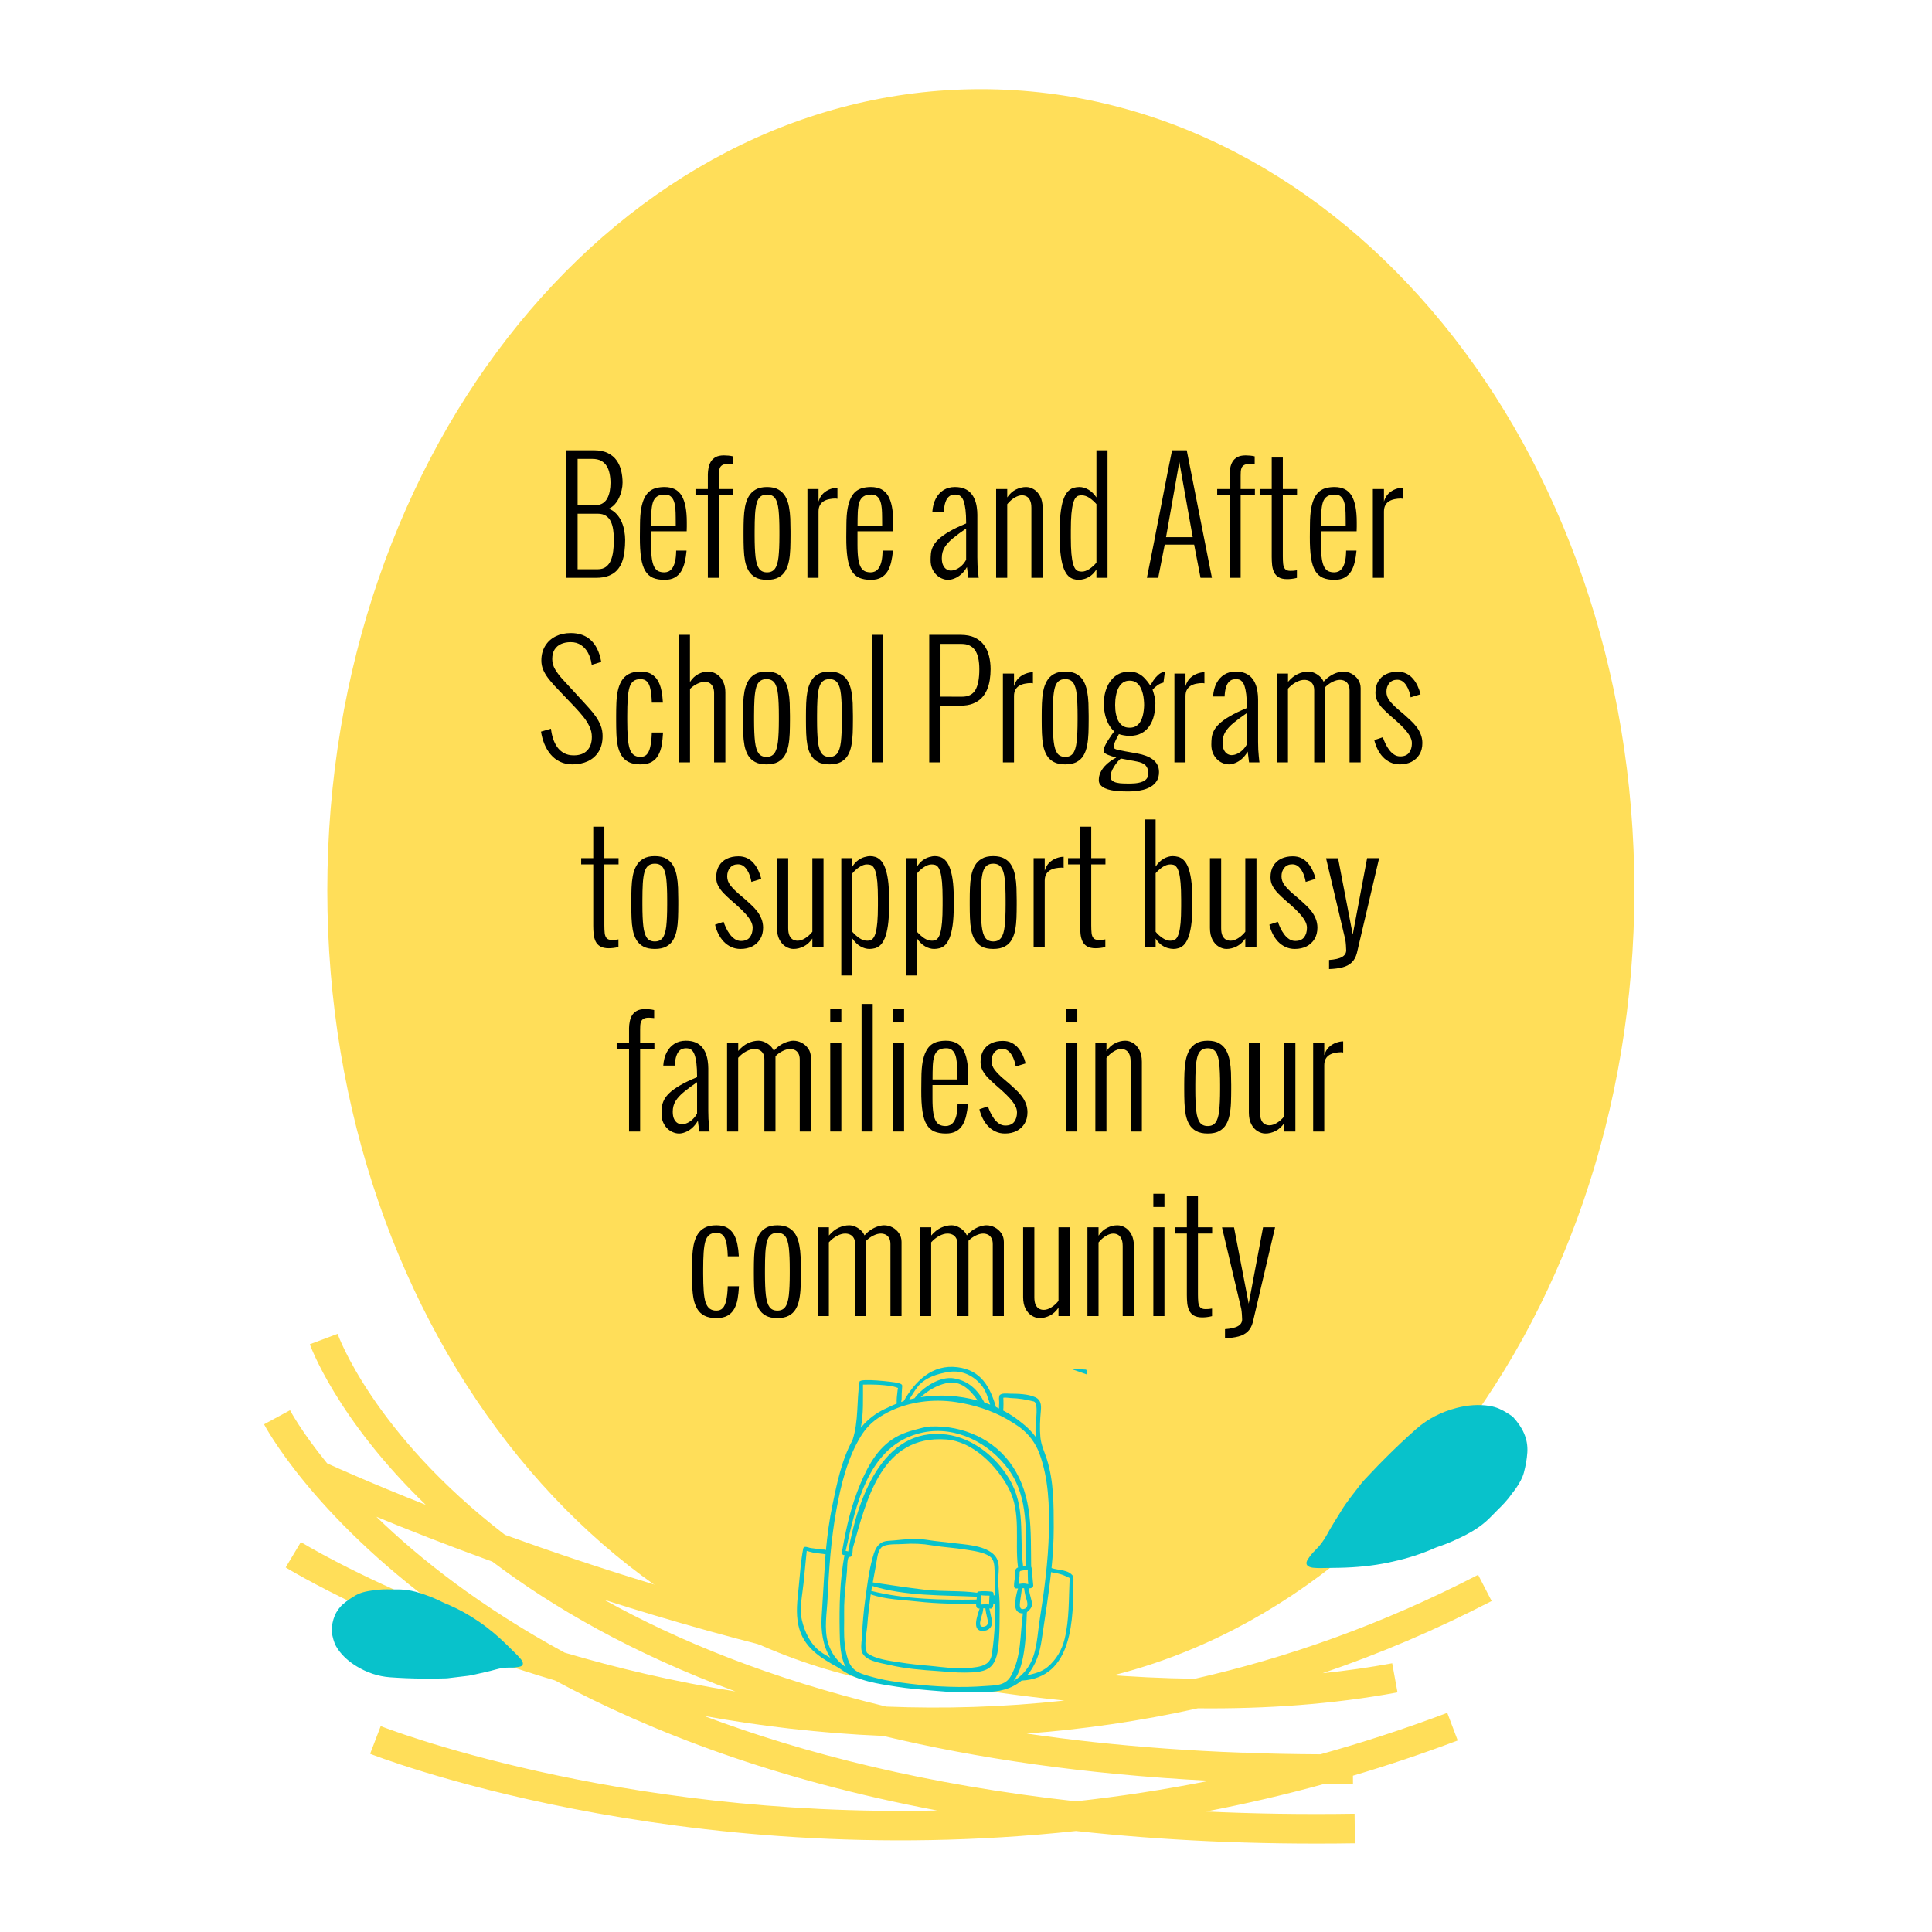 <svg xmlns="http://www.w3.org/2000/svg" xmlns:xlink="http://www.w3.org/1999/xlink" width="700" zoomAndPan="magnify" viewBox="0 0 525 525" height="700" preserveAspectRatio="xMidYMid meet" version="1.0"><defs><g/><clipPath id="6b3f519046"><path d="M 88.941 24.227 L 444.121 24.227 L 444.121 459.875 L 88.941 459.875 Z M 88.941 24.227 " clip-rule="nonzero"/></clipPath><clipPath id="09aad579e2"><path d="M 266.531 24.227 C 168.449 24.227 88.941 121.715 88.941 241.977 C 88.941 362.234 168.449 459.723 266.531 459.723 C 364.609 459.723 444.121 362.234 444.121 241.977 C 444.121 121.715 364.609 24.227 266.531 24.227 Z M 266.531 24.227 " clip-rule="nonzero"/></clipPath><clipPath id="febb800c80"><path d="M 0.941 0.227 L 356.121 0.227 L 356.121 435.875 L 0.941 435.875 Z M 0.941 0.227 " clip-rule="nonzero"/></clipPath><clipPath id="3d62a9c9dd"><path d="M 178.531 0.227 C 80.449 0.227 0.941 97.715 0.941 217.977 C 0.941 338.234 80.449 435.723 178.531 435.723 C 276.609 435.723 356.121 338.234 356.121 217.977 C 356.121 97.715 276.609 0.227 178.531 0.227 Z M 178.531 0.227 " clip-rule="nonzero"/></clipPath><clipPath id="c95a05150f"><rect x="0" width="357" y="0" height="436"/></clipPath><clipPath id="b4039709e1"><path d="M 71 362 L 406 362 L 406 501 L 71 501 Z M 71 362 " clip-rule="nonzero"/></clipPath><clipPath id="d6eb4fb906"><path d="M 77.098 359.594 L 407.75 423.957 L 383.578 548.137 L 52.926 483.773 Z M 77.098 359.594 " clip-rule="nonzero"/></clipPath><clipPath id="84374124b3"><path d="M 77.098 359.594 L 407.75 423.957 L 383.578 548.137 L 52.926 483.773 Z M 77.098 359.594 " clip-rule="nonzero"/></clipPath><clipPath id="f072dbd642"><path d="M 355 381 L 416 381 L 416 427 L 355 427 Z M 355 381 " clip-rule="nonzero"/></clipPath><clipPath id="7b4df36c4d"><path d="M 380.684 445.336 L 353.379 424.355 L 393.973 371.527 L 421.277 392.512 Z M 380.684 445.336 " clip-rule="nonzero"/></clipPath><clipPath id="ae9e6171b7"><path d="M 380.684 445.336 L 353.379 424.355 L 393.973 371.527 L 421.277 392.512 Z M 380.684 445.336 " clip-rule="nonzero"/></clipPath><clipPath id="bd0ba06de5"><path d="M 90 431 L 143 431 L 143 457 L 90 457 Z M 90 431 " clip-rule="nonzero"/></clipPath><clipPath id="f487a3187e"><path d="M 139.391 427.531 L 142.508 453.543 L 91.969 459.602 L 88.852 433.59 Z M 139.391 427.531 " clip-rule="nonzero"/></clipPath><clipPath id="878cf08ebd"><path d="M 139.391 427.531 L 142.508 453.543 L 91.969 459.602 L 88.852 433.59 Z M 139.391 427.531 " clip-rule="nonzero"/></clipPath><clipPath id="dbcd28209d"><path d="M 323.895 476.27 L 338.516 476.27 L 338.516 483.582 L 323.895 483.582 Z M 323.895 476.27 " clip-rule="nonzero"/></clipPath><clipPath id="2639eedd17"><path d="M 0.895 0.27 L 15.516 0.27 L 15.516 7.582 L 0.895 7.582 Z M 0.895 0.27 " clip-rule="nonzero"/></clipPath><clipPath id="25eb9b67ac"><rect x="0" width="16" y="0" height="8"/></clipPath><clipPath id="1608e94b0b"><path d="M 259 368 L 296 368 L 296 374 L 259 374 Z M 259 368 " clip-rule="nonzero"/></clipPath><clipPath id="517937c603"><path d="M 219.047 368.316 L 295.305 372.184 L 290.715 462.645 L 214.457 458.777 Z M 219.047 368.316 " clip-rule="nonzero"/></clipPath><clipPath id="9d9efa2d6d"><path d="M -145.766 274.223 L 275.48 216.449 L 333.152 636.953 L -88.094 694.727 Z M -145.766 274.223 " clip-rule="nonzero"/></clipPath><clipPath id="1d0d6da613"><path d="M 216 371 L 292 371 L 292 460 L 216 460 Z M 216 371 " clip-rule="nonzero"/></clipPath><clipPath id="081d4c8069"><path d="M 219.047 368.316 L 295.305 372.184 L 290.715 462.645 L 214.457 458.777 Z M 219.047 368.316 " clip-rule="nonzero"/></clipPath><clipPath id="2e2320d072"><path d="M -145.766 274.223 L 275.48 216.449 L 333.152 636.953 L -88.094 694.727 Z M -145.766 274.223 " clip-rule="nonzero"/></clipPath><clipPath id="8808b39910"><path d="M 234 418 L 272 418 L 272 455 L 234 455 Z M 234 418 " clip-rule="nonzero"/></clipPath><clipPath id="99cfef0e98"><path d="M 219.047 368.316 L 295.305 372.184 L 290.715 462.645 L 214.457 458.777 Z M 219.047 368.316 " clip-rule="nonzero"/></clipPath><clipPath id="86ee15d323"><path d="M -145.766 274.223 L 275.48 216.449 L 333.152 636.953 L -88.094 694.727 Z M -145.766 274.223 " clip-rule="nonzero"/></clipPath></defs><g clip-path="url(#6b3f519046)"><g clip-path="url(#09aad579e2)"><g transform="matrix(1, 0, 0, 1, 88, 24)"><g clip-path="url(#c95a05150f)"><g clip-path="url(#febb800c80)"><g clip-path="url(#3d62a9c9dd)"><path fill="#ffde59" d="M 0.941 0.227 L 356.121 0.227 L 356.121 435.875 L 0.941 435.875 Z M 0.941 0.227 " fill-opacity="1" fill-rule="nonzero"/></g></g></g></g></g></g><g clip-path="url(#b4039709e1)"><g clip-path="url(#d6eb4fb906)"><g clip-path="url(#84374124b3)"><path fill="#ffde59" d="M 91.734 362.457 C 91.793 362.617 101.301 389.449 137.211 417.07 C 183.512 433.848 255.906 455.348 324.672 456.184 C 349.656 450.531 375.5 441.477 401.66 427.934 L 405.34 435.062 C 389.887 443.062 374.543 449.52 359.414 454.676 C 365.801 454.012 372.113 453.125 378.312 451.977 L 379.754 459.891 C 362.293 463.121 344.023 464.402 325.504 464.211 C 309.609 467.754 294.062 469.953 278.992 471.078 C 302.613 474.539 329.125 476.578 358.824 476.715 C 370.18 473.551 381.684 469.824 393.281 465.445 L 396.117 472.957 C 386.555 476.566 377.059 479.742 367.648 482.531 L 367.66 484.738 C 365.059 484.758 362.508 484.746 359.953 484.738 C 349.062 487.742 338.309 490.215 327.73 492.254 C 340.555 492.859 354 493.078 368.094 492.863 L 368.195 500.898 C 340.574 501.324 315.383 500.07 292.387 497.551 C 183.375 509.293 100.891 476.695 100.578 476.578 L 103.453 469.055 C 103.723 469.16 166.555 493.984 254.652 491.977 C 211.09 483.75 177.062 470.746 150.82 456.648 C 105.797 443.293 77.82 426.047 77.629 425.93 L 81.762 419.039 C 81.895 419.121 96.074 427.848 120.367 437.594 C 84.492 411.484 71.84 387.191 71.758 387.039 L 78.816 383.219 C 78.855 383.289 81.805 388.949 88.902 397.652 C 91.469 398.828 101.035 403.129 115.688 408.922 C 91.312 385.371 84.246 365.426 84.191 365.285 Z M 164.211 434.734 C 184.164 445.844 209.289 456.133 240.824 463.746 C 256.293 464.363 272.496 463.938 289.242 462.105 C 244.301 457.516 200.012 446.16 164.211 434.734 Z M 328.645 483.906 C 294.75 482.16 265.379 477.805 239.992 471.715 C 222.789 471 206.488 469.027 191.312 466.285 C 218.613 476.566 251.957 485.016 292.371 489.488 C 304.176 488.191 316.285 486.367 328.645 483.906 Z M 199.852 459.637 C 171.832 449.277 150.277 436.801 133.801 424.359 C 121.117 419.754 110.414 415.52 102.273 412.16 C 113.926 423.461 130.543 436.668 153.441 449.09 C 167.359 453.207 182.945 456.934 199.852 459.637 Z M 199.852 459.637 " fill-opacity="1" fill-rule="nonzero"/></g></g></g><g clip-path="url(#f072dbd642)"><g clip-path="url(#7b4df36c4d)"><g clip-path="url(#ae9e6171b7)"><path fill="#08c2cb" d="M 410.785 405.953 C 409.559 407.738 408.199 409.094 406.809 410.457 C 405.996 411.258 405.234 412.09 404.406 412.879 C 402.617 414.57 400.586 415.906 398.418 417.035 C 395.984 418.281 393.496 419.414 390.891 420.281 C 390.012 420.562 389.18 420.977 388.324 421.324 C 384.766 422.762 381.102 423.824 377.348 424.594 C 372.934 425.52 368.465 425.938 363.953 426.027 C 362.184 426.066 360.422 426.09 358.664 426.109 C 358.125 426.113 357.562 426.074 357.031 426.035 C 356.777 426.012 356.523 425.988 356.281 425.922 C 354.988 425.594 354.652 424.82 355.418 423.691 C 355.973 422.844 356.59 422.039 357.32 421.348 C 358.637 420.078 359.711 418.648 360.57 417.051 C 361.742 414.859 363.109 412.793 364.398 410.668 C 365.91 408.125 367.809 405.879 369.582 403.539 C 370.445 402.383 371.48 401.418 372.453 400.348 C 373.789 398.895 375.188 397.492 376.57 396.102 C 379.246 393.422 382 390.828 384.836 388.32 C 388.031 385.5 391.73 383.656 395.809 382.598 C 398.746 381.836 401.777 381.566 404.812 382.055 C 405.266 382.133 405.723 382.242 406.168 382.363 C 407.844 382.863 409.309 383.77 410.727 384.734 C 410.906 384.852 411.074 384.98 411.207 385.129 C 413.668 387.832 415.277 390.883 415.035 394.672 C 414.918 396.52 414.574 398.34 414.102 400.137 C 413.703 401.645 412.906 403 412.035 404.293 C 411.609 404.945 411.117 405.523 410.785 405.953 Z M 410.785 405.953 " fill-opacity="1" fill-rule="nonzero"/></g></g></g><g clip-path="url(#bd0ba06de5)"><g clip-path="url(#f487a3187e)"><g clip-path="url(#878cf08ebd)"><path fill="#08c2cb" d="M 101.73 432.145 C 103.359 431.855 104.832 431.875 106.32 431.906 C 107.191 431.922 108.059 431.895 108.934 431.926 C 110.816 432 112.633 432.395 114.414 432.977 C 116.395 433.641 118.348 434.395 120.215 435.355 C 120.84 435.688 121.516 435.922 122.164 436.203 C 124.855 437.379 127.395 438.816 129.828 440.457 C 132.695 442.379 135.316 444.598 137.781 447.02 C 138.75 447.969 139.703 448.918 140.66 449.867 C 140.949 450.164 141.227 450.488 141.492 450.805 C 141.613 450.953 141.738 451.105 141.832 451.273 C 142.344 452.156 142.098 452.754 141.07 452.938 C 140.309 453.09 139.543 453.184 138.773 453.152 C 137.371 453.113 136.016 453.289 134.68 453.676 C 132.855 454.207 130.992 454.566 129.141 455 C 126.941 455.531 124.695 455.695 122.465 455.98 C 121.371 456.125 120.285 456.074 119.18 456.117 C 117.672 456.164 116.156 456.148 114.652 456.137 C 111.754 456.109 108.863 455.988 105.973 455.781 C 102.719 455.539 99.73 454.504 96.965 452.84 C 94.977 451.641 93.207 450.129 91.852 448.203 C 91.652 447.914 91.465 447.605 91.293 447.297 C 90.672 446.113 90.383 444.828 90.152 443.535 C 90.117 443.375 90.098 443.211 90.109 443.059 C 90.27 440.266 91.078 437.754 93.281 435.855 C 94.355 434.93 95.535 434.145 96.77 433.441 C 97.809 432.852 98.977 432.562 100.148 432.348 C 100.734 432.23 101.316 432.191 101.73 432.145 Z M 101.73 432.145 " fill-opacity="1" fill-rule="nonzero"/></g></g></g><g fill="#000000" fill-opacity="1"><g transform="translate(150.958, 157.012)"><g><path d="M 2.938 0 L 11 0 C 12.352 0 13.492 -0.18 14.422 -0.547 C 15.359 -0.91 16.117 -1.41 16.703 -2.047 C 17.297 -2.691 17.754 -3.445 18.078 -4.312 C 18.398 -5.188 18.617 -6.129 18.734 -7.141 C 18.859 -8.16 18.922 -9.223 18.922 -10.328 C 18.922 -11.066 18.848 -11.852 18.703 -12.688 C 18.566 -13.52 18.332 -14.332 18 -15.125 C 17.664 -15.926 17.207 -16.648 16.625 -17.297 C 16.051 -17.941 15.332 -18.438 14.469 -18.781 C 15.094 -19.062 15.641 -19.461 16.109 -19.984 C 16.578 -20.504 16.961 -21.094 17.266 -21.75 C 17.578 -22.406 17.812 -23.086 17.969 -23.797 C 18.133 -24.504 18.219 -25.191 18.219 -25.859 C 18.219 -26.941 18.098 -28.004 17.859 -29.047 C 17.617 -30.098 17.207 -31.039 16.625 -31.875 C 16.039 -32.719 15.238 -33.391 14.219 -33.891 C 13.207 -34.398 11.93 -34.656 10.391 -34.656 L 2.938 -34.656 Z M 6 -2.328 L 6 -17.422 L 11.469 -17.422 C 12.383 -17.422 13.129 -17.227 13.703 -16.844 C 14.285 -16.457 14.727 -15.938 15.031 -15.281 C 15.344 -14.625 15.555 -13.867 15.672 -13.016 C 15.797 -12.16 15.859 -11.266 15.859 -10.328 C 15.859 -9.266 15.797 -8.25 15.672 -7.281 C 15.555 -6.32 15.344 -5.473 15.031 -4.734 C 14.719 -3.992 14.27 -3.406 13.688 -2.969 C 13.113 -2.539 12.375 -2.328 11.469 -2.328 Z M 6 -19.766 L 6 -32.312 L 9.984 -32.312 C 10.953 -32.312 11.754 -32.141 12.391 -31.797 C 13.023 -31.453 13.523 -30.984 13.891 -30.391 C 14.266 -29.797 14.531 -29.102 14.688 -28.312 C 14.852 -27.52 14.938 -26.68 14.938 -25.797 C 14.938 -25.016 14.867 -24.266 14.734 -23.547 C 14.598 -22.828 14.379 -22.18 14.078 -21.609 C 13.773 -21.047 13.363 -20.598 12.844 -20.266 C 12.332 -19.93 11.688 -19.766 10.906 -19.766 Z M 6 -19.766 "/></g></g></g><g fill="#000000" fill-opacity="1"><g transform="translate(171.693, 157.012)"><g><path d="M 2.188 -11.109 C 2.176 -8.848 2.285 -6.961 2.516 -5.453 C 2.742 -3.941 3.125 -2.75 3.656 -1.875 C 4.188 -1 4.879 -0.375 5.734 0 C 6.598 0.363 7.645 0.547 8.875 0.547 C 10.008 0.547 10.941 0.336 11.672 -0.078 C 12.398 -0.492 12.984 -1.066 13.422 -1.797 C 13.859 -2.535 14.18 -3.375 14.391 -4.312 C 14.609 -5.25 14.766 -6.234 14.859 -7.266 L 14.859 -7.391 L 12.047 -7.391 L 12.047 -7.234 C 12.023 -6.078 11.922 -5.125 11.734 -4.375 C 11.547 -3.633 11.301 -3.051 11 -2.625 C 10.695 -2.207 10.359 -1.91 9.984 -1.734 C 9.609 -1.566 9.227 -1.484 8.844 -1.484 C 8.281 -1.484 7.773 -1.57 7.328 -1.75 C 6.891 -1.926 6.508 -2.27 6.188 -2.781 C 5.875 -3.289 5.633 -4.039 5.469 -5.031 C 5.312 -6.02 5.234 -7.328 5.234 -8.953 L 5.234 -12.641 L 14.906 -12.641 C 14.926 -13.129 14.938 -13.539 14.938 -13.875 C 14.938 -14.207 14.938 -14.625 14.938 -15.125 C 14.938 -18.375 14.469 -20.773 13.531 -22.328 C 12.602 -23.891 11.047 -24.672 8.859 -24.672 C 8.098 -24.672 7.379 -24.586 6.703 -24.422 C 6.035 -24.266 5.426 -23.977 4.875 -23.562 C 4.332 -23.145 3.863 -22.551 3.469 -21.781 C 3.07 -21.02 2.766 -20.039 2.547 -18.844 C 2.336 -17.645 2.227 -16.188 2.219 -14.469 Z M 5.25 -14.141 L 5.25 -14.188 C 5.25 -15.57 5.27 -16.785 5.312 -17.828 C 5.363 -18.879 5.5 -19.758 5.719 -20.469 C 5.945 -21.188 6.316 -21.723 6.828 -22.078 C 7.348 -22.441 8.07 -22.625 9 -22.625 C 9.664 -22.625 10.191 -22.453 10.578 -22.109 C 10.973 -21.773 11.27 -21.312 11.469 -20.719 C 11.664 -20.125 11.789 -19.461 11.844 -18.734 C 11.895 -18.004 11.922 -17.242 11.922 -16.453 C 11.922 -15.672 11.926 -14.91 11.938 -14.172 L 11.938 -14.141 Z M 5.25 -14.141 "/></g></g></g><g fill="#000000" fill-opacity="1"><g transform="translate(188.584, 157.012)"><g><path d="M 3.766 0 L 6.781 0 L 6.781 -22.422 L 10.656 -22.422 L 10.656 -24.125 L 6.781 -24.125 L 6.781 -27.75 C 6.781 -28.102 6.789 -28.461 6.812 -28.828 C 6.832 -29.203 6.906 -29.547 7.031 -29.859 C 7.164 -30.18 7.391 -30.438 7.703 -30.625 C 8.023 -30.82 8.488 -30.922 9.094 -30.922 C 9.188 -30.922 9.332 -30.914 9.531 -30.906 C 9.738 -30.895 9.945 -30.879 10.156 -30.859 C 10.363 -30.848 10.508 -30.832 10.594 -30.812 L 10.594 -33 C 10.219 -33.094 9.816 -33.16 9.391 -33.203 C 8.973 -33.242 8.555 -33.266 8.141 -33.266 C 7.191 -33.266 6.43 -33.102 5.859 -32.781 C 5.297 -32.457 4.863 -32.039 4.562 -31.531 C 4.27 -31.02 4.066 -30.461 3.953 -29.859 C 3.836 -29.266 3.773 -28.688 3.766 -28.125 C 3.766 -27.57 3.766 -27.102 3.766 -26.719 L 3.766 -24.125 L 0.406 -24.125 L 0.406 -22.422 L 3.766 -22.422 Z M 3.766 0 "/></g></g></g><g fill="#000000" fill-opacity="1"><g transform="translate(199.878, 157.012)"><g><path d="M 5.188 -12.688 C 5.188 -14.469 5.223 -15.988 5.297 -17.25 C 5.379 -18.508 5.531 -19.535 5.75 -20.328 C 5.977 -21.117 6.316 -21.695 6.766 -22.062 C 7.223 -22.438 7.82 -22.625 8.562 -22.625 C 9.539 -22.625 10.266 -22.289 10.734 -21.625 C 11.211 -20.969 11.531 -19.906 11.688 -18.438 C 11.844 -16.977 11.922 -15.062 11.922 -12.688 L 11.922 -11.438 C 11.922 -9.02 11.836 -7.082 11.672 -5.625 C 11.504 -4.164 11.176 -3.109 10.688 -2.453 C 10.207 -1.805 9.5 -1.484 8.562 -1.484 C 7.613 -1.484 6.898 -1.805 6.422 -2.453 C 5.941 -3.109 5.613 -4.164 5.438 -5.625 C 5.27 -7.082 5.188 -9.02 5.188 -11.438 Z M 2.172 -11.438 C 2.172 -10.227 2.191 -9.039 2.234 -7.875 C 2.273 -6.707 2.391 -5.613 2.578 -4.594 C 2.773 -3.582 3.098 -2.691 3.547 -1.922 C 4.004 -1.148 4.633 -0.547 5.438 -0.109 C 6.238 0.328 7.281 0.547 8.562 0.547 C 9.832 0.547 10.867 0.328 11.672 -0.109 C 12.484 -0.547 13.113 -1.148 13.562 -1.922 C 14.008 -2.691 14.328 -3.582 14.516 -4.594 C 14.711 -5.613 14.832 -6.707 14.875 -7.875 C 14.914 -9.039 14.938 -10.227 14.938 -11.438 L 14.938 -12.688 C 14.938 -13.812 14.914 -14.941 14.875 -16.078 C 14.832 -17.211 14.711 -18.289 14.516 -19.312 C 14.328 -20.344 14.008 -21.258 13.562 -22.062 C 13.113 -22.875 12.484 -23.508 11.672 -23.969 C 10.867 -24.438 9.832 -24.672 8.562 -24.672 C 7.281 -24.672 6.238 -24.438 5.438 -23.969 C 4.633 -23.508 4.004 -22.875 3.547 -22.062 C 3.098 -21.258 2.773 -20.344 2.578 -19.312 C 2.391 -18.289 2.273 -17.211 2.234 -16.078 C 2.191 -14.941 2.172 -13.812 2.172 -12.688 Z M 2.172 -11.438 "/></g></g></g><g fill="#000000" fill-opacity="1"><g transform="translate(216.99, 157.012)"><g><path d="M 2.422 0 L 5.438 0 L 5.438 -18 C 5.438 -18.707 5.566 -19.289 5.828 -19.75 C 6.086 -20.207 6.438 -20.566 6.875 -20.828 C 7.312 -21.086 7.805 -21.27 8.359 -21.375 C 8.91 -21.488 9.473 -21.547 10.047 -21.547 C 10.172 -21.547 10.289 -21.531 10.406 -21.5 C 10.52 -21.477 10.578 -21.469 10.578 -21.469 L 10.578 -24.5 L 10.516 -24.5 C 9.91 -24.488 9.266 -24.352 8.578 -24.094 C 7.891 -23.844 7.258 -23.445 6.688 -22.906 C 6.125 -22.363 5.707 -21.633 5.438 -20.719 L 5.438 -24.125 L 2.422 -24.125 Z M 2.422 0 "/></g></g></g><g fill="#000000" fill-opacity="1"><g transform="translate(227.781, 157.012)"><g><path d="M 2.188 -11.109 C 2.176 -8.848 2.285 -6.961 2.516 -5.453 C 2.742 -3.941 3.125 -2.75 3.656 -1.875 C 4.188 -1 4.879 -0.375 5.734 0 C 6.598 0.363 7.645 0.547 8.875 0.547 C 10.008 0.547 10.941 0.336 11.672 -0.078 C 12.398 -0.492 12.984 -1.066 13.422 -1.797 C 13.859 -2.535 14.18 -3.375 14.391 -4.312 C 14.609 -5.25 14.766 -6.234 14.859 -7.266 L 14.859 -7.391 L 12.047 -7.391 L 12.047 -7.234 C 12.023 -6.078 11.922 -5.125 11.734 -4.375 C 11.547 -3.633 11.301 -3.051 11 -2.625 C 10.695 -2.207 10.359 -1.91 9.984 -1.734 C 9.609 -1.566 9.227 -1.484 8.844 -1.484 C 8.281 -1.484 7.773 -1.57 7.328 -1.75 C 6.891 -1.926 6.508 -2.27 6.188 -2.781 C 5.875 -3.289 5.633 -4.039 5.469 -5.031 C 5.312 -6.02 5.234 -7.328 5.234 -8.953 L 5.234 -12.641 L 14.906 -12.641 C 14.926 -13.129 14.938 -13.539 14.938 -13.875 C 14.938 -14.207 14.938 -14.625 14.938 -15.125 C 14.938 -18.375 14.469 -20.773 13.531 -22.328 C 12.602 -23.891 11.047 -24.672 8.859 -24.672 C 8.098 -24.672 7.379 -24.586 6.703 -24.422 C 6.035 -24.266 5.426 -23.977 4.875 -23.562 C 4.332 -23.145 3.863 -22.551 3.469 -21.781 C 3.07 -21.02 2.766 -20.039 2.547 -18.844 C 2.336 -17.645 2.227 -16.188 2.219 -14.469 Z M 5.25 -14.141 L 5.25 -14.188 C 5.25 -15.57 5.27 -16.785 5.312 -17.828 C 5.363 -18.879 5.5 -19.758 5.719 -20.469 C 5.945 -21.188 6.316 -21.723 6.828 -22.078 C 7.348 -22.441 8.07 -22.625 9 -22.625 C 9.664 -22.625 10.191 -22.453 10.578 -22.109 C 10.973 -21.773 11.27 -21.312 11.469 -20.719 C 11.664 -20.125 11.789 -19.461 11.844 -18.734 C 11.895 -18.004 11.922 -17.242 11.922 -16.453 C 11.922 -15.672 11.926 -14.91 11.938 -14.172 L 11.938 -14.141 Z M 5.25 -14.141 "/></g></g></g><g fill="#000000" fill-opacity="1"><g transform="translate(244.671, 157.012)"><g/></g></g><g fill="#000000" fill-opacity="1"><g transform="translate(251.396, 157.012)"><g><path d="M 11.734 0 L 14.562 0 C 14.562 0 14.539 -0.148 14.5 -0.453 C 14.469 -0.766 14.426 -1.18 14.375 -1.703 C 14.32 -2.234 14.273 -2.828 14.234 -3.484 C 14.203 -4.148 14.188 -4.844 14.188 -5.562 L 14.188 -17.156 C 14.188 -17.812 14.133 -18.488 14.031 -19.188 C 13.938 -19.895 13.758 -20.57 13.5 -21.219 C 13.25 -21.875 12.895 -22.461 12.438 -22.984 C 11.988 -23.504 11.406 -23.914 10.688 -24.219 C 9.969 -24.52 9.098 -24.672 8.078 -24.672 C 6.91 -24.672 5.883 -24.395 5 -23.844 C 4.125 -23.301 3.422 -22.523 2.891 -21.516 C 2.367 -20.516 2.055 -19.312 1.953 -17.906 L 5.094 -17.906 L 5.094 -18.047 C 5.156 -19.078 5.289 -19.895 5.5 -20.5 C 5.707 -21.113 5.961 -21.57 6.266 -21.875 C 6.566 -22.188 6.883 -22.391 7.219 -22.484 C 7.562 -22.578 7.879 -22.625 8.172 -22.625 C 8.473 -22.625 8.766 -22.582 9.047 -22.5 C 9.328 -22.414 9.594 -22.234 9.844 -21.953 C 10.102 -21.68 10.328 -21.266 10.516 -20.703 C 10.703 -20.148 10.852 -19.406 10.969 -18.469 C 11.082 -17.539 11.141 -16.367 11.141 -14.953 L 11.141 -14.766 C 9.234 -13.984 7.676 -13.234 6.469 -12.516 C 5.258 -11.805 4.312 -11.125 3.625 -10.469 C 2.938 -9.812 2.441 -9.164 2.141 -8.531 C 1.836 -7.906 1.648 -7.285 1.578 -6.672 C 1.516 -6.066 1.484 -5.445 1.484 -4.812 C 1.484 -3.969 1.617 -3.219 1.891 -2.562 C 2.172 -1.906 2.539 -1.344 3 -0.875 C 3.457 -0.414 3.969 -0.066 4.531 0.172 C 5.102 0.422 5.68 0.547 6.266 0.547 C 6.785 0.547 7.352 0.422 7.969 0.172 C 8.594 -0.066 9.195 -0.441 9.781 -0.953 C 10.375 -1.473 10.898 -2.129 11.359 -2.922 Z M 11.141 -4.906 C 10.836 -4.332 10.457 -3.82 10 -3.375 C 9.551 -2.938 9.062 -2.594 8.531 -2.344 C 8 -2.094 7.477 -1.969 6.969 -1.969 C 6.594 -1.969 6.219 -2.078 5.844 -2.297 C 5.469 -2.516 5.156 -2.875 4.906 -3.375 C 4.656 -3.875 4.531 -4.539 4.531 -5.375 C 4.531 -6.477 4.789 -7.453 5.312 -8.297 C 5.832 -9.141 6.586 -9.961 7.578 -10.766 C 8.566 -11.578 9.754 -12.457 11.141 -13.406 Z M 11.141 -4.906 "/></g></g></g><g fill="#000000" fill-opacity="1"><g transform="translate(268.266, 157.012)"><g><path d="M 2.422 0 L 5.438 0 L 5.438 -20 C 6.039 -20.75 6.703 -21.336 7.422 -21.766 C 8.148 -22.203 8.82 -22.422 9.438 -22.422 C 9.906 -22.422 10.332 -22.312 10.719 -22.094 C 11.102 -21.883 11.41 -21.531 11.641 -21.031 C 11.879 -20.539 12 -19.863 12 -19 L 12 0 L 15.062 0 L 15.062 -18.953 C 15.062 -20.234 14.836 -21.297 14.391 -22.141 C 13.941 -22.992 13.367 -23.629 12.672 -24.047 C 11.984 -24.461 11.273 -24.672 10.547 -24.672 C 9.641 -24.672 8.727 -24.445 7.812 -24 C 6.895 -23.551 6.102 -22.832 5.438 -21.844 L 5.438 -24.125 L 2.422 -24.125 Z M 2.422 0 "/></g></g></g><g fill="#000000" fill-opacity="1"><g transform="translate(285.942, 157.012)"><g><path d="M 12 0 L 15.016 0 L 15.016 -34.656 L 12 -34.656 L 12 -21.844 C 11.352 -22.801 10.625 -23.508 9.812 -23.969 C 9 -24.438 8.176 -24.672 7.344 -24.672 C 6.852 -24.672 6.352 -24.602 5.844 -24.469 C 5.344 -24.332 4.863 -24.051 4.406 -23.625 C 3.945 -23.207 3.539 -22.57 3.188 -21.719 C 2.832 -20.863 2.551 -19.719 2.344 -18.281 C 2.133 -16.852 2.031 -15.062 2.031 -12.906 L 2.031 -11 C 2.031 -8.914 2.133 -7.176 2.344 -5.781 C 2.551 -4.383 2.828 -3.258 3.172 -2.406 C 3.523 -1.562 3.922 -0.926 4.359 -0.5 C 4.805 -0.082 5.27 0.191 5.75 0.328 C 6.227 0.473 6.688 0.547 7.125 0.547 C 7.633 0.547 8.176 0.461 8.75 0.297 C 9.32 0.129 9.891 -0.156 10.453 -0.562 C 11.016 -0.977 11.531 -1.551 12 -2.281 Z M 12 -4.125 C 11.406 -3.414 10.754 -2.832 10.047 -2.375 C 9.336 -1.914 8.672 -1.688 8.047 -1.688 C 7.742 -1.688 7.445 -1.723 7.156 -1.797 C 6.863 -1.867 6.586 -2.051 6.328 -2.344 C 6.078 -2.645 5.852 -3.129 5.656 -3.797 C 5.469 -4.461 5.316 -5.367 5.203 -6.516 C 5.098 -7.672 5.047 -9.156 5.047 -10.969 L 5.047 -12.891 C 5.047 -14.711 5.098 -16.211 5.203 -17.391 C 5.316 -18.578 5.469 -19.508 5.656 -20.188 C 5.844 -20.875 6.055 -21.375 6.297 -21.688 C 6.547 -22.008 6.812 -22.211 7.094 -22.297 C 7.375 -22.379 7.66 -22.422 7.953 -22.422 C 8.66 -22.422 9.359 -22.195 10.047 -21.75 C 10.734 -21.301 11.383 -20.727 12 -20.031 Z M 12 -4.125 "/></g></g></g><g fill="#000000" fill-opacity="1"><g transform="translate(303.899, 157.012)"><g/></g></g><g fill="#000000" fill-opacity="1"><g transform="translate(310.623, 157.012)"><g><path d="M 4.109 0 L 5.875 -9.016 L 13.875 -9.016 L 15.609 0 L 18.703 0 L 11.859 -34.656 L 7.875 -34.656 C 7.469 -32.633 7.098 -30.805 6.766 -29.172 C 6.441 -27.547 6.148 -26.051 5.891 -24.688 C 5.629 -23.332 5.379 -22.051 5.141 -20.844 C 4.91 -19.645 4.68 -18.469 4.453 -17.312 C 4.223 -16.156 3.988 -14.977 3.75 -13.781 C 3.52 -12.582 3.273 -11.301 3.016 -9.938 C 2.754 -8.57 2.457 -7.078 2.125 -5.453 C 1.789 -3.828 1.426 -2.008 1.031 0 Z M 6.234 -11.047 L 9.844 -31.469 L 13.484 -11.047 Z M 6.234 -11.047 "/></g></g></g><g fill="#000000" fill-opacity="1"><g transform="translate(330.353, 157.012)"><g><path d="M 3.766 0 L 6.781 0 L 6.781 -22.422 L 10.656 -22.422 L 10.656 -24.125 L 6.781 -24.125 L 6.781 -27.75 C 6.781 -28.102 6.789 -28.461 6.812 -28.828 C 6.832 -29.203 6.906 -29.547 7.031 -29.859 C 7.164 -30.18 7.391 -30.438 7.703 -30.625 C 8.023 -30.82 8.488 -30.922 9.094 -30.922 C 9.188 -30.922 9.332 -30.914 9.531 -30.906 C 9.738 -30.895 9.945 -30.879 10.156 -30.859 C 10.363 -30.848 10.508 -30.832 10.594 -30.812 L 10.594 -33 C 10.219 -33.094 9.816 -33.16 9.391 -33.203 C 8.973 -33.242 8.555 -33.266 8.141 -33.266 C 7.191 -33.266 6.43 -33.102 5.859 -32.781 C 5.297 -32.457 4.863 -32.039 4.562 -31.531 C 4.27 -31.02 4.066 -30.461 3.953 -29.859 C 3.836 -29.266 3.773 -28.688 3.766 -28.125 C 3.766 -27.57 3.766 -27.102 3.766 -26.719 L 3.766 -24.125 L 0.406 -24.125 L 0.406 -22.422 L 3.766 -22.422 Z M 3.766 0 "/></g></g></g><g fill="#000000" fill-opacity="1"><g transform="translate(341.969, 157.012)"><g><path d="M 3.609 -5.703 C 3.609 -4.93 3.645 -4.18 3.719 -3.453 C 3.801 -2.734 3.977 -2.082 4.25 -1.5 C 4.531 -0.926 4.953 -0.473 5.516 -0.141 C 6.086 0.191 6.859 0.359 7.828 0.359 C 8.223 0.359 8.629 0.332 9.047 0.281 C 9.473 0.238 9.941 0.148 10.453 0.016 L 10.453 -2.047 C 10.148 -1.992 9.852 -1.953 9.562 -1.922 C 9.27 -1.898 8.973 -1.891 8.672 -1.891 C 8.016 -1.891 7.539 -2.051 7.25 -2.375 C 6.969 -2.695 6.789 -3.148 6.719 -3.734 C 6.656 -4.328 6.625 -5.031 6.625 -5.844 L 6.625 -22.422 L 10.484 -22.422 L 10.484 -24.125 L 6.625 -24.125 L 6.625 -32.672 L 3.609 -32.672 L 3.609 -24.125 L 0.328 -24.125 L 0.328 -22.422 L 3.609 -22.422 Z M 3.609 -5.703 "/></g></g></g><g fill="#000000" fill-opacity="1"><g transform="translate(353.746, 157.012)"><g><path d="M 2.188 -11.109 C 2.176 -8.848 2.285 -6.961 2.516 -5.453 C 2.742 -3.941 3.125 -2.75 3.656 -1.875 C 4.188 -1 4.879 -0.375 5.734 0 C 6.598 0.363 7.645 0.547 8.875 0.547 C 10.008 0.547 10.941 0.336 11.672 -0.078 C 12.398 -0.492 12.984 -1.066 13.422 -1.797 C 13.859 -2.535 14.18 -3.375 14.391 -4.312 C 14.609 -5.25 14.766 -6.234 14.859 -7.266 L 14.859 -7.391 L 12.047 -7.391 L 12.047 -7.234 C 12.023 -6.078 11.922 -5.125 11.734 -4.375 C 11.547 -3.633 11.301 -3.051 11 -2.625 C 10.695 -2.207 10.359 -1.91 9.984 -1.734 C 9.609 -1.566 9.227 -1.484 8.844 -1.484 C 8.281 -1.484 7.773 -1.57 7.328 -1.75 C 6.891 -1.926 6.508 -2.27 6.188 -2.781 C 5.875 -3.289 5.633 -4.039 5.469 -5.031 C 5.312 -6.02 5.234 -7.328 5.234 -8.953 L 5.234 -12.641 L 14.906 -12.641 C 14.926 -13.129 14.938 -13.539 14.938 -13.875 C 14.938 -14.207 14.938 -14.625 14.938 -15.125 C 14.938 -18.375 14.469 -20.773 13.531 -22.328 C 12.602 -23.891 11.047 -24.672 8.859 -24.672 C 8.098 -24.672 7.379 -24.586 6.703 -24.422 C 6.035 -24.266 5.426 -23.977 4.875 -23.562 C 4.332 -23.145 3.863 -22.551 3.469 -21.781 C 3.07 -21.02 2.766 -20.039 2.547 -18.844 C 2.336 -17.645 2.227 -16.188 2.219 -14.469 Z M 5.25 -14.141 L 5.25 -14.188 C 5.25 -15.57 5.27 -16.785 5.312 -17.828 C 5.363 -18.879 5.5 -19.758 5.719 -20.469 C 5.945 -21.188 6.316 -21.723 6.828 -22.078 C 7.348 -22.441 8.07 -22.625 9 -22.625 C 9.664 -22.625 10.191 -22.453 10.578 -22.109 C 10.973 -21.773 11.27 -21.312 11.469 -20.719 C 11.664 -20.125 11.789 -19.461 11.844 -18.734 C 11.895 -18.004 11.922 -17.242 11.922 -16.453 C 11.922 -15.672 11.926 -14.91 11.938 -14.172 L 11.938 -14.141 Z M 5.25 -14.141 "/></g></g></g><g fill="#000000" fill-opacity="1"><g transform="translate(370.637, 157.012)"><g><path d="M 2.422 0 L 5.438 0 L 5.438 -18 C 5.438 -18.707 5.566 -19.289 5.828 -19.75 C 6.086 -20.207 6.438 -20.566 6.875 -20.828 C 7.312 -21.086 7.805 -21.27 8.359 -21.375 C 8.91 -21.488 9.473 -21.547 10.047 -21.547 C 10.172 -21.547 10.289 -21.531 10.406 -21.5 C 10.52 -21.477 10.578 -21.469 10.578 -21.469 L 10.578 -24.5 L 10.516 -24.5 C 9.91 -24.488 9.266 -24.352 8.578 -24.094 C 7.891 -23.844 7.258 -23.445 6.688 -22.906 C 6.125 -22.363 5.707 -21.633 5.438 -20.719 L 5.438 -24.125 L 2.422 -24.125 Z M 2.422 0 "/></g></g></g><g fill="#000000" fill-opacity="1"><g transform="translate(145.39, 207.166)"><g><path d="M 1.625 -8.359 C 1.812 -7.16 2.125 -6.023 2.562 -4.953 C 3 -3.891 3.566 -2.945 4.266 -2.125 C 4.961 -1.301 5.805 -0.648 6.797 -0.172 C 7.785 0.305 8.91 0.547 10.172 0.547 C 11.723 0.547 13.113 0.258 14.344 -0.312 C 15.582 -0.895 16.562 -1.758 17.281 -2.906 C 18 -4.051 18.359 -5.477 18.359 -7.188 C 18.359 -8.176 18.188 -9.109 17.844 -9.984 C 17.5 -10.859 17.051 -11.688 16.5 -12.469 C 15.945 -13.258 15.328 -14.031 14.641 -14.781 C 13.961 -15.531 13.285 -16.273 12.609 -17.016 L 7.516 -22.547 C 6.68 -23.461 6 -24.363 5.469 -25.25 C 4.938 -26.145 4.672 -27.082 4.672 -28.062 C 4.672 -29.113 4.883 -29.977 5.312 -30.656 C 5.738 -31.332 6.328 -31.836 7.078 -32.172 C 7.836 -32.504 8.707 -32.672 9.688 -32.672 C 10.781 -32.672 11.719 -32.406 12.5 -31.875 C 13.289 -31.352 13.926 -30.645 14.406 -29.75 C 14.883 -28.852 15.203 -27.863 15.359 -26.781 L 15.406 -26.5 L 17.984 -27.297 L 17.922 -27.625 C 17.461 -30.051 16.547 -31.91 15.172 -33.203 C 13.797 -34.492 11.969 -35.141 9.688 -35.141 C 8.156 -35.141 6.785 -34.836 5.578 -34.234 C 4.379 -33.629 3.438 -32.766 2.75 -31.641 C 2.062 -30.516 1.719 -29.191 1.719 -27.672 C 1.719 -26.805 1.879 -25.977 2.203 -25.188 C 2.535 -24.406 2.977 -23.648 3.531 -22.922 C 4.094 -22.191 4.707 -21.461 5.375 -20.734 L 10.797 -15.047 C 11.641 -14.16 12.41 -13.281 13.109 -12.406 C 13.816 -11.531 14.379 -10.641 14.797 -9.734 C 15.223 -8.836 15.438 -7.898 15.438 -6.922 C 15.438 -5.336 15.008 -4.102 14.156 -3.219 C 13.312 -2.344 12.098 -1.906 10.516 -1.906 C 9.492 -1.906 8.613 -2.109 7.875 -2.516 C 7.133 -2.922 6.52 -3.469 6.031 -4.156 C 5.551 -4.844 5.172 -5.613 4.891 -6.469 C 4.617 -7.332 4.43 -8.223 4.328 -9.141 Z M 1.625 -8.359 "/></g></g></g><g fill="#000000" fill-opacity="1"><g transform="translate(165.26, 207.166)"><g><path d="M 2.172 -11.438 C 2.172 -10.227 2.191 -9.039 2.234 -7.875 C 2.273 -6.707 2.395 -5.613 2.594 -4.594 C 2.801 -3.582 3.133 -2.691 3.594 -1.922 C 4.051 -1.148 4.695 -0.547 5.531 -0.109 C 6.363 0.328 7.441 0.547 8.766 0.547 C 10.004 0.547 11.016 0.328 11.797 -0.109 C 12.578 -0.555 13.188 -1.172 13.625 -1.953 C 14.062 -2.742 14.367 -3.648 14.547 -4.672 C 14.723 -5.703 14.844 -6.801 14.906 -7.969 L 14.906 -8.109 L 11.859 -8.109 L 11.859 -7.906 C 11.797 -6.383 11.656 -5.148 11.438 -4.203 C 11.219 -3.254 10.895 -2.562 10.469 -2.125 C 10.051 -1.695 9.484 -1.484 8.766 -1.484 C 8.023 -1.484 7.414 -1.664 6.938 -2.031 C 6.469 -2.395 6.102 -2.961 5.844 -3.734 C 5.594 -4.516 5.422 -5.539 5.328 -6.812 C 5.234 -8.082 5.188 -9.625 5.188 -11.438 L 5.188 -12.688 C 5.188 -14.469 5.227 -15.988 5.312 -17.25 C 5.395 -18.508 5.551 -19.535 5.781 -20.328 C 6.02 -21.117 6.379 -21.695 6.859 -22.062 C 7.336 -22.438 7.973 -22.625 8.766 -22.625 C 9.516 -22.625 10.102 -22.41 10.531 -21.984 C 10.957 -21.566 11.27 -20.898 11.469 -19.984 C 11.676 -19.078 11.805 -17.883 11.859 -16.406 L 11.859 -16.234 L 14.875 -16.234 C 14.875 -16.266 14.867 -16.297 14.859 -16.328 C 14.859 -16.367 14.859 -16.41 14.859 -16.453 C 14.805 -17.535 14.676 -18.57 14.469 -19.562 C 14.27 -20.551 13.953 -21.426 13.516 -22.188 C 13.078 -22.945 12.477 -23.551 11.719 -24 C 10.957 -24.445 9.973 -24.672 8.766 -24.672 C 7.441 -24.672 6.363 -24.438 5.531 -23.969 C 4.695 -23.508 4.051 -22.875 3.594 -22.062 C 3.133 -21.258 2.801 -20.344 2.594 -19.312 C 2.395 -18.289 2.273 -17.211 2.234 -16.078 C 2.191 -14.941 2.172 -13.812 2.172 -12.688 Z M 2.172 -11.438 "/></g></g></g><g fill="#000000" fill-opacity="1"><g transform="translate(182.05, 207.166)"><g><path d="M 2.422 0 L 5.453 0 L 5.453 -19.969 C 6.055 -20.551 6.727 -21.02 7.469 -21.375 C 8.207 -21.727 8.906 -21.906 9.562 -21.906 C 9.926 -21.906 10.297 -21.805 10.672 -21.609 C 11.047 -21.422 11.359 -21.098 11.609 -20.641 C 11.867 -20.18 12 -19.57 12 -18.812 L 12 0 L 15.062 0 L 15.062 -18.969 C 15.062 -19.938 14.922 -20.773 14.641 -21.484 C 14.367 -22.191 14.004 -22.785 13.547 -23.266 C 13.086 -23.742 12.578 -24.098 12.016 -24.328 C 11.461 -24.555 10.906 -24.672 10.344 -24.672 C 9.477 -24.672 8.602 -24.445 7.719 -24 C 6.844 -23.551 6.082 -22.832 5.438 -21.844 L 5.438 -34.656 L 2.422 -34.656 Z M 2.422 0 "/></g></g></g><g fill="#000000" fill-opacity="1"><g transform="translate(199.726, 207.166)"><g><path d="M 5.188 -12.688 C 5.188 -14.469 5.223 -15.988 5.297 -17.25 C 5.379 -18.508 5.531 -19.535 5.75 -20.328 C 5.977 -21.117 6.316 -21.695 6.766 -22.062 C 7.223 -22.438 7.82 -22.625 8.562 -22.625 C 9.539 -22.625 10.266 -22.289 10.734 -21.625 C 11.211 -20.969 11.531 -19.906 11.688 -18.438 C 11.844 -16.977 11.922 -15.062 11.922 -12.688 L 11.922 -11.438 C 11.922 -9.02 11.836 -7.082 11.672 -5.625 C 11.504 -4.164 11.176 -3.109 10.688 -2.453 C 10.207 -1.805 9.5 -1.484 8.562 -1.484 C 7.613 -1.484 6.898 -1.805 6.422 -2.453 C 5.941 -3.109 5.613 -4.164 5.438 -5.625 C 5.27 -7.082 5.188 -9.02 5.188 -11.438 Z M 2.172 -11.438 C 2.172 -10.227 2.191 -9.039 2.234 -7.875 C 2.273 -6.707 2.391 -5.613 2.578 -4.594 C 2.773 -3.582 3.098 -2.691 3.547 -1.922 C 4.004 -1.148 4.633 -0.547 5.438 -0.109 C 6.238 0.328 7.281 0.547 8.562 0.547 C 9.832 0.547 10.867 0.328 11.672 -0.109 C 12.484 -0.547 13.113 -1.148 13.562 -1.922 C 14.008 -2.691 14.328 -3.582 14.516 -4.594 C 14.711 -5.613 14.832 -6.707 14.875 -7.875 C 14.914 -9.039 14.938 -10.227 14.938 -11.438 L 14.938 -12.688 C 14.938 -13.812 14.914 -14.941 14.875 -16.078 C 14.832 -17.211 14.711 -18.289 14.516 -19.312 C 14.328 -20.344 14.008 -21.258 13.562 -22.062 C 13.113 -22.875 12.484 -23.508 11.672 -23.969 C 10.867 -24.438 9.832 -24.672 8.562 -24.672 C 7.281 -24.672 6.238 -24.438 5.438 -23.969 C 4.633 -23.508 4.004 -22.875 3.547 -22.062 C 3.098 -21.258 2.773 -20.344 2.578 -19.312 C 2.391 -18.289 2.273 -17.211 2.234 -16.078 C 2.191 -14.941 2.172 -13.812 2.172 -12.688 Z M 2.172 -11.438 "/></g></g></g><g fill="#000000" fill-opacity="1"><g transform="translate(216.838, 207.166)"><g><path d="M 5.188 -12.688 C 5.188 -14.469 5.223 -15.988 5.297 -17.25 C 5.379 -18.508 5.531 -19.535 5.75 -20.328 C 5.977 -21.117 6.316 -21.695 6.766 -22.062 C 7.223 -22.438 7.82 -22.625 8.562 -22.625 C 9.539 -22.625 10.266 -22.289 10.734 -21.625 C 11.211 -20.969 11.531 -19.906 11.688 -18.438 C 11.844 -16.977 11.922 -15.062 11.922 -12.688 L 11.922 -11.438 C 11.922 -9.02 11.836 -7.082 11.672 -5.625 C 11.504 -4.164 11.176 -3.109 10.688 -2.453 C 10.207 -1.805 9.5 -1.484 8.562 -1.484 C 7.613 -1.484 6.898 -1.805 6.422 -2.453 C 5.941 -3.109 5.613 -4.164 5.438 -5.625 C 5.27 -7.082 5.188 -9.02 5.188 -11.438 Z M 2.172 -11.438 C 2.172 -10.227 2.191 -9.039 2.234 -7.875 C 2.273 -6.707 2.391 -5.613 2.578 -4.594 C 2.773 -3.582 3.098 -2.691 3.547 -1.922 C 4.004 -1.148 4.633 -0.547 5.438 -0.109 C 6.238 0.328 7.281 0.547 8.562 0.547 C 9.832 0.547 10.867 0.328 11.672 -0.109 C 12.484 -0.547 13.113 -1.148 13.562 -1.922 C 14.008 -2.691 14.328 -3.582 14.516 -4.594 C 14.711 -5.613 14.832 -6.707 14.875 -7.875 C 14.914 -9.039 14.938 -10.227 14.938 -11.438 L 14.938 -12.688 C 14.938 -13.812 14.914 -14.941 14.875 -16.078 C 14.832 -17.211 14.711 -18.289 14.516 -19.312 C 14.328 -20.344 14.008 -21.258 13.562 -22.062 C 13.113 -22.875 12.484 -23.508 11.672 -23.969 C 10.867 -24.438 9.832 -24.672 8.562 -24.672 C 7.281 -24.672 6.238 -24.438 5.438 -23.969 C 4.633 -23.508 4.004 -22.875 3.547 -22.062 C 3.098 -21.258 2.773 -20.344 2.578 -19.312 C 2.391 -18.289 2.273 -17.211 2.234 -16.078 C 2.191 -14.941 2.172 -13.812 2.172 -12.688 Z M 2.172 -11.438 "/></g></g></g><g fill="#000000" fill-opacity="1"><g transform="translate(233.95, 207.166)"><g><path d="M 3.016 0 L 6.047 0 L 6.047 -34.656 L 3.016 -34.656 Z M 3.016 0 "/></g></g></g><g fill="#000000" fill-opacity="1"><g transform="translate(242.848, 207.166)"><g/></g></g><g fill="#000000" fill-opacity="1"><g transform="translate(249.573, 207.166)"><g><path d="M 2.938 0 L 6 0 L 6 -15.406 L 11.391 -15.406 C 12.711 -15.406 13.844 -15.586 14.781 -15.953 C 15.727 -16.328 16.516 -16.832 17.141 -17.469 C 17.766 -18.113 18.258 -18.859 18.625 -19.703 C 18.988 -20.555 19.242 -21.461 19.391 -22.422 C 19.535 -23.379 19.609 -24.348 19.609 -25.328 C 19.609 -26.578 19.469 -27.758 19.188 -28.875 C 18.914 -30 18.461 -30.992 17.828 -31.859 C 17.203 -32.723 16.363 -33.406 15.312 -33.906 C 14.258 -34.406 12.961 -34.656 11.422 -34.656 L 2.938 -34.656 Z M 6 -17.859 L 6 -32.188 L 11.766 -32.188 C 13.359 -32.188 14.551 -31.633 15.344 -30.531 C 16.145 -29.426 16.547 -27.672 16.547 -25.266 C 16.547 -22.754 16.188 -20.883 15.469 -19.656 C 14.75 -18.426 13.516 -17.82 11.766 -17.844 Z M 6 -17.859 "/></g></g></g><g fill="#000000" fill-opacity="1"><g transform="translate(270.107, 207.166)"><g><path d="M 2.422 0 L 5.438 0 L 5.438 -18 C 5.438 -18.707 5.566 -19.289 5.828 -19.75 C 6.086 -20.207 6.438 -20.566 6.875 -20.828 C 7.312 -21.086 7.805 -21.27 8.359 -21.375 C 8.91 -21.488 9.473 -21.547 10.047 -21.547 C 10.172 -21.547 10.289 -21.531 10.406 -21.5 C 10.52 -21.477 10.578 -21.469 10.578 -21.469 L 10.578 -24.5 L 10.516 -24.5 C 9.91 -24.488 9.266 -24.352 8.578 -24.094 C 7.891 -23.844 7.258 -23.445 6.688 -22.906 C 6.125 -22.363 5.707 -21.633 5.438 -20.719 L 5.438 -24.125 L 2.422 -24.125 Z M 2.422 0 "/></g></g></g><g fill="#000000" fill-opacity="1"><g transform="translate(280.898, 207.166)"><g><path d="M 5.188 -12.688 C 5.188 -14.469 5.223 -15.988 5.297 -17.25 C 5.379 -18.508 5.531 -19.535 5.75 -20.328 C 5.977 -21.117 6.316 -21.695 6.766 -22.062 C 7.223 -22.438 7.82 -22.625 8.562 -22.625 C 9.539 -22.625 10.266 -22.289 10.734 -21.625 C 11.211 -20.969 11.531 -19.906 11.688 -18.438 C 11.844 -16.977 11.922 -15.062 11.922 -12.688 L 11.922 -11.438 C 11.922 -9.02 11.836 -7.082 11.672 -5.625 C 11.504 -4.164 11.176 -3.109 10.688 -2.453 C 10.207 -1.805 9.5 -1.484 8.562 -1.484 C 7.613 -1.484 6.898 -1.805 6.422 -2.453 C 5.941 -3.109 5.613 -4.164 5.438 -5.625 C 5.27 -7.082 5.188 -9.02 5.188 -11.438 Z M 2.172 -11.438 C 2.172 -10.227 2.191 -9.039 2.234 -7.875 C 2.273 -6.707 2.391 -5.613 2.578 -4.594 C 2.773 -3.582 3.098 -2.691 3.547 -1.922 C 4.004 -1.148 4.633 -0.547 5.438 -0.109 C 6.238 0.328 7.281 0.547 8.562 0.547 C 9.832 0.547 10.867 0.328 11.672 -0.109 C 12.484 -0.547 13.113 -1.148 13.562 -1.922 C 14.008 -2.691 14.328 -3.582 14.516 -4.594 C 14.711 -5.613 14.832 -6.707 14.875 -7.875 C 14.914 -9.039 14.938 -10.227 14.938 -11.438 L 14.938 -12.688 C 14.938 -13.812 14.914 -14.941 14.875 -16.078 C 14.832 -17.211 14.711 -18.289 14.516 -19.312 C 14.328 -20.344 14.008 -21.258 13.562 -22.062 C 13.113 -22.875 12.484 -23.508 11.672 -23.969 C 10.867 -24.438 9.832 -24.672 8.562 -24.672 C 7.281 -24.672 6.238 -24.438 5.438 -23.969 C 4.633 -23.508 4.004 -22.875 3.547 -22.062 C 3.098 -21.258 2.773 -20.344 2.578 -19.312 C 2.391 -18.289 2.273 -17.211 2.234 -16.078 C 2.191 -14.941 2.172 -13.812 2.172 -12.688 Z M 2.172 -11.438 "/></g></g></g><g fill="#000000" fill-opacity="1"><g transform="translate(298.01, 207.166)"><g><path d="M 18.219 -24.578 C 17.645 -24.441 17.129 -24.16 16.672 -23.734 C 16.211 -23.316 15.805 -22.848 15.453 -22.328 C 15.109 -21.816 14.812 -21.344 14.562 -20.906 C 14.094 -21.633 13.594 -22.273 13.062 -22.828 C 12.539 -23.391 11.941 -23.832 11.266 -24.156 C 10.598 -24.477 9.797 -24.641 8.859 -24.641 C 7.836 -24.641 6.941 -24.461 6.172 -24.109 C 5.41 -23.754 4.758 -23.273 4.219 -22.672 C 3.676 -22.066 3.234 -21.391 2.891 -20.641 C 2.555 -19.891 2.312 -19.109 2.156 -18.297 C 2.008 -17.492 1.938 -16.719 1.938 -15.969 C 1.938 -15.07 2.031 -14.16 2.219 -13.234 C 2.406 -12.305 2.707 -11.426 3.125 -10.594 C 3.539 -9.758 4.082 -9.035 4.75 -8.422 C 4.602 -8.211 4.375 -7.895 4.062 -7.469 C 3.758 -7.039 3.438 -6.555 3.094 -6.016 C 2.75 -5.484 2.457 -4.953 2.219 -4.422 C 1.988 -3.891 1.875 -3.422 1.875 -3.016 C 1.875 -2.848 1.984 -2.68 2.203 -2.516 C 2.422 -2.359 2.695 -2.207 3.031 -2.062 C 3.363 -1.926 3.695 -1.801 4.031 -1.688 C 4.363 -1.57 4.656 -1.484 4.906 -1.422 C 5.156 -1.359 5.297 -1.32 5.328 -1.312 C 4.797 -1.031 4.25 -0.691 3.688 -0.297 C 3.125 0.098 2.609 0.555 2.141 1.078 C 1.68 1.598 1.305 2.164 1.016 2.781 C 0.723 3.406 0.578 4.086 0.578 4.828 C 0.578 5.359 0.734 5.801 1.047 6.156 C 1.359 6.52 1.77 6.816 2.281 7.047 C 2.789 7.273 3.348 7.445 3.953 7.562 C 4.566 7.688 5.176 7.77 5.781 7.812 C 6.395 7.863 6.957 7.891 7.469 7.891 C 7.988 7.898 8.406 7.906 8.719 7.906 C 9.195 7.906 9.785 7.875 10.484 7.812 C 11.18 7.758 11.898 7.641 12.641 7.453 C 13.391 7.266 14.086 6.977 14.734 6.594 C 15.391 6.207 15.922 5.691 16.328 5.047 C 16.734 4.41 16.938 3.602 16.938 2.625 C 16.938 1.844 16.773 1.164 16.453 0.594 C 16.141 0.02 15.711 -0.457 15.172 -0.844 C 14.641 -1.227 14.031 -1.547 13.344 -1.797 C 12.664 -2.047 11.961 -2.238 11.234 -2.375 C 9.785 -2.645 8.625 -2.852 7.75 -3 C 6.875 -3.156 6.211 -3.285 5.766 -3.391 C 5.328 -3.504 5.031 -3.617 4.875 -3.734 C 4.727 -3.859 4.656 -4.023 4.656 -4.234 C 4.656 -4.586 4.738 -4.977 4.906 -5.406 C 5.07 -5.832 5.266 -6.242 5.484 -6.641 C 5.703 -7.047 5.891 -7.395 6.047 -7.688 C 6.336 -7.57 6.754 -7.461 7.297 -7.359 C 7.836 -7.254 8.383 -7.203 8.938 -7.203 C 10.195 -7.203 11.273 -7.441 12.172 -7.922 C 13.066 -8.398 13.789 -9.055 14.344 -9.891 C 14.906 -10.723 15.312 -11.672 15.562 -12.734 C 15.82 -13.797 15.953 -14.922 15.953 -16.109 C 15.953 -16.66 15.879 -17.242 15.734 -17.859 C 15.586 -18.473 15.406 -19.102 15.188 -19.75 C 15.57 -20.195 16.023 -20.602 16.547 -20.969 C 17.066 -21.332 17.598 -21.566 18.141 -21.672 L 18.547 -24.641 Z M 10.891 -0.234 C 12.016 -0.023 12.816 0.328 13.297 0.828 C 13.785 1.336 14.031 2.078 14.031 3.047 C 14.031 3.586 13.895 4.031 13.625 4.375 C 13.363 4.727 13.016 5 12.578 5.188 C 12.148 5.375 11.691 5.508 11.203 5.594 C 10.711 5.676 10.25 5.723 9.812 5.734 C 9.375 5.754 9.023 5.766 8.766 5.766 C 8.273 5.766 7.742 5.754 7.172 5.734 C 6.609 5.723 6.062 5.66 5.531 5.547 C 5.008 5.441 4.582 5.254 4.25 4.984 C 3.926 4.723 3.766 4.344 3.766 3.844 C 3.766 3.457 3.848 3.031 4.016 2.562 C 4.191 2.094 4.426 1.625 4.719 1.156 C 5.008 0.695 5.316 0.27 5.641 -0.125 C 5.973 -0.52 6.285 -0.828 6.578 -1.047 Z M 8.953 -9.422 C 8.242 -9.422 7.648 -9.566 7.172 -9.859 C 6.703 -10.16 6.32 -10.547 6.031 -11.016 C 5.738 -11.492 5.52 -12.008 5.375 -12.562 C 5.227 -13.125 5.129 -13.672 5.078 -14.203 C 5.035 -14.742 5.016 -15.219 5.016 -15.625 C 5.016 -16 5.035 -16.461 5.078 -17.016 C 5.129 -17.566 5.227 -18.145 5.375 -18.75 C 5.52 -19.352 5.738 -19.914 6.031 -20.438 C 6.32 -20.957 6.703 -21.379 7.172 -21.703 C 7.648 -22.035 8.242 -22.203 8.953 -22.203 C 9.672 -22.203 10.266 -22.035 10.734 -21.703 C 11.203 -21.379 11.578 -20.957 11.859 -20.438 C 12.148 -19.914 12.367 -19.352 12.516 -18.75 C 12.672 -18.145 12.77 -17.566 12.812 -17.016 C 12.863 -16.461 12.891 -16 12.891 -15.625 C 12.891 -15.219 12.859 -14.742 12.797 -14.203 C 12.742 -13.672 12.645 -13.125 12.5 -12.562 C 12.352 -12.008 12.133 -11.492 11.844 -11.016 C 11.562 -10.547 11.18 -10.16 10.703 -9.859 C 10.234 -9.566 9.648 -9.422 8.953 -9.422 Z M 8.953 -9.422 "/></g></g></g><g fill="#000000" fill-opacity="1"><g transform="translate(316.712, 207.166)"><g><path d="M 2.422 0 L 5.438 0 L 5.438 -18 C 5.438 -18.707 5.566 -19.289 5.828 -19.75 C 6.086 -20.207 6.438 -20.566 6.875 -20.828 C 7.312 -21.086 7.805 -21.27 8.359 -21.375 C 8.91 -21.488 9.473 -21.547 10.047 -21.547 C 10.172 -21.547 10.289 -21.531 10.406 -21.5 C 10.52 -21.477 10.578 -21.469 10.578 -21.469 L 10.578 -24.5 L 10.516 -24.5 C 9.91 -24.488 9.266 -24.352 8.578 -24.094 C 7.891 -23.844 7.258 -23.445 6.688 -22.906 C 6.125 -22.363 5.707 -21.633 5.438 -20.719 L 5.438 -24.125 L 2.422 -24.125 Z M 2.422 0 "/></g></g></g><g fill="#000000" fill-opacity="1"><g transform="translate(327.684, 207.166)"><g><path d="M 11.734 0 L 14.562 0 C 14.562 0 14.539 -0.148 14.5 -0.453 C 14.469 -0.766 14.426 -1.18 14.375 -1.703 C 14.32 -2.234 14.273 -2.828 14.234 -3.484 C 14.203 -4.148 14.188 -4.844 14.188 -5.562 L 14.188 -17.156 C 14.188 -17.812 14.133 -18.488 14.031 -19.188 C 13.938 -19.895 13.758 -20.57 13.5 -21.219 C 13.25 -21.875 12.895 -22.461 12.438 -22.984 C 11.988 -23.504 11.406 -23.914 10.688 -24.219 C 9.969 -24.52 9.098 -24.672 8.078 -24.672 C 6.91 -24.672 5.883 -24.395 5 -23.844 C 4.125 -23.301 3.422 -22.523 2.891 -21.516 C 2.367 -20.516 2.055 -19.312 1.953 -17.906 L 5.094 -17.906 L 5.094 -18.047 C 5.156 -19.078 5.289 -19.895 5.5 -20.5 C 5.707 -21.113 5.961 -21.57 6.266 -21.875 C 6.566 -22.188 6.883 -22.391 7.219 -22.484 C 7.562 -22.578 7.879 -22.625 8.172 -22.625 C 8.473 -22.625 8.766 -22.582 9.047 -22.5 C 9.328 -22.414 9.594 -22.234 9.844 -21.953 C 10.102 -21.68 10.328 -21.266 10.516 -20.703 C 10.703 -20.148 10.852 -19.406 10.969 -18.469 C 11.082 -17.539 11.141 -16.367 11.141 -14.953 L 11.141 -14.766 C 9.234 -13.984 7.676 -13.234 6.469 -12.516 C 5.258 -11.805 4.312 -11.125 3.625 -10.469 C 2.938 -9.812 2.441 -9.164 2.141 -8.531 C 1.836 -7.906 1.648 -7.285 1.578 -6.672 C 1.516 -6.066 1.484 -5.445 1.484 -4.812 C 1.484 -3.969 1.617 -3.219 1.891 -2.562 C 2.172 -1.906 2.539 -1.344 3 -0.875 C 3.457 -0.414 3.969 -0.066 4.531 0.172 C 5.102 0.422 5.68 0.547 6.266 0.547 C 6.785 0.547 7.352 0.422 7.969 0.172 C 8.594 -0.066 9.195 -0.441 9.781 -0.953 C 10.375 -1.473 10.898 -2.129 11.359 -2.922 Z M 11.141 -4.906 C 10.836 -4.332 10.457 -3.82 10 -3.375 C 9.551 -2.938 9.062 -2.594 8.531 -2.344 C 8 -2.094 7.477 -1.969 6.969 -1.969 C 6.594 -1.969 6.219 -2.078 5.844 -2.297 C 5.469 -2.516 5.156 -2.875 4.906 -3.375 C 4.656 -3.875 4.531 -4.539 4.531 -5.375 C 4.531 -6.477 4.789 -7.453 5.312 -8.297 C 5.832 -9.141 6.586 -9.961 7.578 -10.766 C 8.566 -11.578 9.754 -12.457 11.141 -13.406 Z M 11.141 -4.906 "/></g></g></g><g fill="#000000" fill-opacity="1"><g transform="translate(344.555, 207.166)"><g><path d="M 2.422 0 L 5.438 0 L 5.438 -20.031 C 6.094 -20.77 6.82 -21.352 7.625 -21.781 C 8.438 -22.207 9.18 -22.422 9.859 -22.422 C 10.359 -22.422 10.805 -22.328 11.203 -22.141 C 11.609 -21.953 11.938 -21.648 12.188 -21.234 C 12.438 -20.828 12.562 -20.266 12.562 -19.547 L 12.562 0 L 15.578 0 L 15.578 -20.469 C 16.18 -21.07 16.844 -21.547 17.562 -21.891 C 18.281 -22.242 18.941 -22.422 19.547 -22.422 C 20.016 -22.422 20.445 -22.328 20.844 -22.141 C 21.238 -21.953 21.555 -21.645 21.797 -21.219 C 22.047 -20.801 22.172 -20.238 22.172 -19.531 L 22.172 0 L 25.188 0 L 25.188 -20.156 C 25.188 -21.039 24.957 -21.82 24.5 -22.5 C 24.039 -23.176 23.445 -23.707 22.719 -24.094 C 22 -24.477 21.238 -24.672 20.438 -24.672 C 19.969 -24.672 19.422 -24.57 18.797 -24.375 C 18.18 -24.188 17.555 -23.891 16.922 -23.484 C 16.285 -23.086 15.688 -22.566 15.125 -21.922 C 14.895 -22.461 14.551 -22.938 14.094 -23.344 C 13.645 -23.75 13.145 -24.07 12.594 -24.312 C 12.051 -24.551 11.504 -24.672 10.953 -24.672 C 10.023 -24.672 9.082 -24.453 8.125 -24.016 C 7.176 -23.578 6.285 -22.867 5.453 -21.891 L 5.453 -24.125 L 2.422 -24.125 Z M 2.422 0 "/></g></g></g><g fill="#000000" fill-opacity="1"><g transform="translate(372.357, 207.166)"><g><path d="M 1.094 -6.047 C 1.301 -5.172 1.602 -4.336 2 -3.547 C 2.395 -2.754 2.879 -2.051 3.453 -1.438 C 4.035 -0.832 4.707 -0.352 5.469 0 C 6.227 0.363 7.078 0.547 8.016 0.547 C 9.211 0.547 10.27 0.316 11.188 -0.141 C 12.102 -0.609 12.828 -1.273 13.359 -2.141 C 13.891 -3.004 14.156 -4.051 14.156 -5.281 C 14.145 -6.133 13.992 -6.914 13.703 -7.625 C 13.422 -8.344 13.051 -9.004 12.594 -9.609 C 12.133 -10.211 11.617 -10.781 11.047 -11.312 C 10.484 -11.852 9.91 -12.379 9.328 -12.891 L 7.406 -14.531 C 6.562 -15.258 5.848 -15.992 5.266 -16.734 C 4.68 -17.484 4.391 -18.297 4.391 -19.172 C 4.391 -20.117 4.648 -20.898 5.172 -21.516 C 5.691 -22.141 6.41 -22.453 7.328 -22.453 C 7.891 -22.453 8.379 -22.301 8.797 -22 C 9.211 -21.695 9.566 -21.301 9.859 -20.812 C 10.16 -20.332 10.398 -19.812 10.578 -19.25 C 10.766 -18.695 10.895 -18.172 10.969 -17.672 L 13.656 -18.5 C 13.469 -19.281 13.203 -20.035 12.859 -20.766 C 12.523 -21.492 12.109 -22.145 11.609 -22.719 C 11.117 -23.301 10.531 -23.766 9.844 -24.109 C 9.156 -24.453 8.363 -24.625 7.469 -24.625 C 6.27 -24.625 5.211 -24.406 4.297 -23.969 C 3.391 -23.531 2.68 -22.883 2.172 -22.031 C 1.66 -21.188 1.406 -20.145 1.406 -18.906 C 1.406 -18.07 1.586 -17.301 1.953 -16.594 C 2.328 -15.895 2.82 -15.223 3.438 -14.578 C 4.062 -13.941 4.727 -13.312 5.438 -12.688 L 7.188 -11.156 C 7.852 -10.562 8.504 -9.926 9.141 -9.25 C 9.773 -8.582 10.297 -7.906 10.703 -7.219 C 11.109 -6.531 11.312 -5.863 11.312 -5.219 C 11.312 -4.164 11.055 -3.301 10.547 -2.625 C 10.035 -1.957 9.234 -1.625 8.141 -1.625 C 7.535 -1.625 6.977 -1.789 6.469 -2.125 C 5.957 -2.469 5.504 -2.906 5.109 -3.438 C 4.711 -3.977 4.375 -4.547 4.094 -5.141 C 3.812 -5.742 3.582 -6.305 3.406 -6.828 Z M 1.094 -6.047 "/></g></g></g><g fill="#000000" fill-opacity="1"><g transform="translate(157.601, 257.321)"><g><path d="M 3.609 -5.703 C 3.609 -4.93 3.645 -4.18 3.719 -3.453 C 3.801 -2.734 3.977 -2.082 4.25 -1.5 C 4.531 -0.926 4.953 -0.473 5.516 -0.141 C 6.086 0.191 6.859 0.359 7.828 0.359 C 8.223 0.359 8.629 0.332 9.047 0.281 C 9.473 0.238 9.941 0.148 10.453 0.016 L 10.453 -2.047 C 10.148 -1.992 9.852 -1.953 9.562 -1.922 C 9.27 -1.898 8.973 -1.891 8.672 -1.891 C 8.016 -1.891 7.539 -2.051 7.25 -2.375 C 6.969 -2.695 6.789 -3.148 6.719 -3.734 C 6.656 -4.328 6.625 -5.031 6.625 -5.844 L 6.625 -22.422 L 10.484 -22.422 L 10.484 -24.125 L 6.625 -24.125 L 6.625 -32.672 L 3.609 -32.672 L 3.609 -24.125 L 0.328 -24.125 L 0.328 -22.422 L 3.609 -22.422 Z M 3.609 -5.703 "/></g></g></g><g fill="#000000" fill-opacity="1"><g transform="translate(169.378, 257.321)"><g><path d="M 5.188 -12.688 C 5.188 -14.469 5.223 -15.988 5.297 -17.25 C 5.379 -18.508 5.531 -19.535 5.75 -20.328 C 5.977 -21.117 6.316 -21.695 6.766 -22.062 C 7.223 -22.438 7.82 -22.625 8.562 -22.625 C 9.539 -22.625 10.266 -22.289 10.734 -21.625 C 11.211 -20.969 11.531 -19.906 11.688 -18.438 C 11.844 -16.977 11.922 -15.062 11.922 -12.688 L 11.922 -11.438 C 11.922 -9.02 11.836 -7.082 11.672 -5.625 C 11.504 -4.164 11.176 -3.109 10.688 -2.453 C 10.207 -1.805 9.5 -1.484 8.562 -1.484 C 7.613 -1.484 6.898 -1.805 6.422 -2.453 C 5.941 -3.109 5.613 -4.164 5.438 -5.625 C 5.27 -7.082 5.188 -9.02 5.188 -11.438 Z M 2.172 -11.438 C 2.172 -10.227 2.191 -9.039 2.234 -7.875 C 2.273 -6.707 2.391 -5.613 2.578 -4.594 C 2.773 -3.582 3.098 -2.691 3.547 -1.922 C 4.004 -1.148 4.633 -0.547 5.438 -0.109 C 6.238 0.328 7.281 0.547 8.562 0.547 C 9.832 0.547 10.867 0.328 11.672 -0.109 C 12.484 -0.547 13.113 -1.148 13.562 -1.922 C 14.008 -2.691 14.328 -3.582 14.516 -4.594 C 14.711 -5.613 14.832 -6.707 14.875 -7.875 C 14.914 -9.039 14.938 -10.227 14.938 -11.438 L 14.938 -12.688 C 14.938 -13.812 14.914 -14.941 14.875 -16.078 C 14.832 -17.211 14.711 -18.289 14.516 -19.312 C 14.328 -20.344 14.008 -21.258 13.562 -22.062 C 13.113 -22.875 12.484 -23.508 11.672 -23.969 C 10.867 -24.438 9.832 -24.672 8.562 -24.672 C 7.281 -24.672 6.238 -24.438 5.438 -23.969 C 4.633 -23.508 4.004 -22.875 3.547 -22.062 C 3.098 -21.258 2.773 -20.344 2.578 -19.312 C 2.391 -18.289 2.273 -17.211 2.234 -16.078 C 2.191 -14.941 2.172 -13.812 2.172 -12.688 Z M 2.172 -11.438 "/></g></g></g><g fill="#000000" fill-opacity="1"><g transform="translate(186.49, 257.321)"><g/></g></g><g fill="#000000" fill-opacity="1"><g transform="translate(193.215, 257.321)"><g><path d="M 1.094 -6.047 C 1.301 -5.172 1.602 -4.336 2 -3.547 C 2.395 -2.754 2.879 -2.051 3.453 -1.438 C 4.035 -0.832 4.707 -0.352 5.469 0 C 6.227 0.363 7.078 0.547 8.016 0.547 C 9.211 0.547 10.27 0.316 11.188 -0.141 C 12.102 -0.609 12.828 -1.273 13.359 -2.141 C 13.891 -3.004 14.156 -4.051 14.156 -5.281 C 14.145 -6.133 13.992 -6.914 13.703 -7.625 C 13.422 -8.344 13.051 -9.004 12.594 -9.609 C 12.133 -10.211 11.617 -10.781 11.047 -11.312 C 10.484 -11.852 9.91 -12.379 9.328 -12.891 L 7.406 -14.531 C 6.562 -15.258 5.848 -15.992 5.266 -16.734 C 4.68 -17.484 4.391 -18.297 4.391 -19.172 C 4.391 -20.117 4.648 -20.898 5.172 -21.516 C 5.691 -22.141 6.41 -22.453 7.328 -22.453 C 7.891 -22.453 8.379 -22.301 8.797 -22 C 9.211 -21.695 9.566 -21.301 9.859 -20.812 C 10.16 -20.332 10.398 -19.812 10.578 -19.25 C 10.766 -18.695 10.895 -18.172 10.969 -17.672 L 13.656 -18.5 C 13.469 -19.281 13.203 -20.035 12.859 -20.766 C 12.523 -21.492 12.109 -22.145 11.609 -22.719 C 11.117 -23.301 10.531 -23.766 9.844 -24.109 C 9.156 -24.453 8.363 -24.625 7.469 -24.625 C 6.27 -24.625 5.211 -24.406 4.297 -23.969 C 3.391 -23.531 2.68 -22.883 2.172 -22.031 C 1.66 -21.188 1.406 -20.145 1.406 -18.906 C 1.406 -18.07 1.586 -17.301 1.953 -16.594 C 2.328 -15.895 2.82 -15.223 3.438 -14.578 C 4.062 -13.941 4.727 -13.312 5.438 -12.688 L 7.188 -11.156 C 7.852 -10.562 8.504 -9.926 9.141 -9.25 C 9.773 -8.582 10.297 -7.906 10.703 -7.219 C 11.109 -6.531 11.312 -5.863 11.312 -5.219 C 11.312 -4.164 11.055 -3.301 10.547 -2.625 C 10.035 -1.957 9.234 -1.625 8.141 -1.625 C 7.535 -1.625 6.977 -1.789 6.469 -2.125 C 5.957 -2.469 5.504 -2.906 5.109 -3.438 C 4.711 -3.977 4.375 -4.547 4.094 -5.141 C 3.812 -5.742 3.582 -6.305 3.406 -6.828 Z M 1.094 -6.047 "/></g></g></g><g fill="#000000" fill-opacity="1"><g transform="translate(208.515, 257.321)"><g><path d="M 2.625 -5.172 C 2.625 -3.879 2.848 -2.812 3.297 -1.969 C 3.742 -1.125 4.316 -0.492 5.016 -0.078 C 5.711 0.336 6.414 0.547 7.125 0.547 C 8.039 0.547 8.953 0.32 9.859 -0.125 C 10.773 -0.582 11.566 -1.301 12.234 -2.281 L 12.234 0 L 15.266 0 L 15.266 -24.125 L 12.234 -24.125 L 12.234 -4.125 C 11.629 -3.375 10.969 -2.781 10.25 -2.344 C 9.539 -1.906 8.867 -1.688 8.234 -1.688 C 7.773 -1.688 7.348 -1.789 6.953 -2 C 6.566 -2.219 6.254 -2.578 6.016 -3.078 C 5.785 -3.586 5.672 -4.266 5.672 -5.109 L 5.672 -24.125 L 2.625 -24.125 Z M 2.625 -5.172 "/></g></g></g><g fill="#000000" fill-opacity="1"><g transform="translate(226.191, 257.321)"><g><path d="M 2.422 7.75 L 5.438 7.75 L 5.438 -2.281 C 6.082 -1.332 6.812 -0.625 7.625 -0.156 C 8.445 0.312 9.27 0.547 10.094 0.547 C 10.582 0.547 11.078 0.477 11.578 0.344 C 12.086 0.207 12.57 -0.066 13.031 -0.484 C 13.488 -0.91 13.895 -1.551 14.25 -2.406 C 14.602 -3.258 14.883 -4.398 15.094 -5.828 C 15.301 -7.254 15.406 -9.051 15.406 -11.219 L 15.406 -13.125 C 15.406 -15.207 15.301 -16.945 15.094 -18.344 C 14.883 -19.738 14.602 -20.859 14.25 -21.703 C 13.906 -22.547 13.508 -23.176 13.062 -23.594 C 12.625 -24.02 12.164 -24.305 11.688 -24.453 C 11.207 -24.598 10.75 -24.672 10.312 -24.672 C 9.812 -24.672 9.27 -24.582 8.688 -24.406 C 8.113 -24.238 7.547 -23.953 6.984 -23.547 C 6.422 -23.148 5.906 -22.582 5.438 -21.844 L 5.438 -24.125 L 2.422 -24.125 Z M 12.375 -11.234 C 12.375 -9.41 12.32 -7.906 12.219 -6.719 C 12.113 -5.539 11.969 -4.609 11.781 -3.922 C 11.594 -3.242 11.375 -2.742 11.125 -2.422 C 10.883 -2.109 10.625 -1.906 10.344 -1.812 C 10.062 -1.727 9.773 -1.688 9.484 -1.688 C 8.773 -1.688 8.078 -1.91 7.391 -2.359 C 6.711 -2.816 6.062 -3.395 5.438 -4.094 L 5.438 -20 C 6.031 -20.707 6.68 -21.285 7.391 -21.734 C 8.098 -22.191 8.758 -22.422 9.375 -22.422 C 9.688 -22.422 9.988 -22.383 10.281 -22.312 C 10.57 -22.238 10.844 -22.055 11.094 -21.766 C 11.344 -21.473 11.566 -20.992 11.766 -20.328 C 11.961 -19.66 12.113 -18.75 12.219 -17.594 C 12.32 -16.438 12.375 -14.953 12.375 -13.141 Z M 12.375 -11.234 "/></g></g></g><g fill="#000000" fill-opacity="1"><g transform="translate(243.766, 257.321)"><g><path d="M 2.422 7.75 L 5.438 7.75 L 5.438 -2.281 C 6.082 -1.332 6.812 -0.625 7.625 -0.156 C 8.445 0.312 9.27 0.547 10.094 0.547 C 10.582 0.547 11.078 0.477 11.578 0.344 C 12.086 0.207 12.57 -0.066 13.031 -0.484 C 13.488 -0.91 13.895 -1.551 14.25 -2.406 C 14.602 -3.258 14.883 -4.398 15.094 -5.828 C 15.301 -7.254 15.406 -9.051 15.406 -11.219 L 15.406 -13.125 C 15.406 -15.207 15.301 -16.945 15.094 -18.344 C 14.883 -19.738 14.602 -20.859 14.25 -21.703 C 13.906 -22.547 13.508 -23.176 13.062 -23.594 C 12.625 -24.02 12.164 -24.305 11.688 -24.453 C 11.207 -24.598 10.75 -24.672 10.312 -24.672 C 9.812 -24.672 9.27 -24.582 8.688 -24.406 C 8.113 -24.238 7.547 -23.953 6.984 -23.547 C 6.422 -23.148 5.906 -22.582 5.438 -21.844 L 5.438 -24.125 L 2.422 -24.125 Z M 12.375 -11.234 C 12.375 -9.41 12.32 -7.906 12.219 -6.719 C 12.113 -5.539 11.969 -4.609 11.781 -3.922 C 11.594 -3.242 11.375 -2.742 11.125 -2.422 C 10.883 -2.109 10.625 -1.906 10.344 -1.812 C 10.062 -1.727 9.773 -1.688 9.484 -1.688 C 8.773 -1.688 8.078 -1.91 7.391 -2.359 C 6.711 -2.816 6.062 -3.395 5.438 -4.094 L 5.438 -20 C 6.031 -20.707 6.68 -21.285 7.391 -21.734 C 8.098 -22.191 8.758 -22.422 9.375 -22.422 C 9.688 -22.422 9.988 -22.383 10.281 -22.312 C 10.57 -22.238 10.844 -22.055 11.094 -21.766 C 11.344 -21.473 11.566 -20.992 11.766 -20.328 C 11.961 -19.66 12.113 -18.75 12.219 -17.594 C 12.32 -16.438 12.375 -14.953 12.375 -13.141 Z M 12.375 -11.234 "/></g></g></g><g fill="#000000" fill-opacity="1"><g transform="translate(261.341, 257.321)"><g><path d="M 5.188 -12.688 C 5.188 -14.469 5.223 -15.988 5.297 -17.25 C 5.379 -18.508 5.531 -19.535 5.75 -20.328 C 5.977 -21.117 6.316 -21.695 6.766 -22.062 C 7.223 -22.438 7.82 -22.625 8.562 -22.625 C 9.539 -22.625 10.266 -22.289 10.734 -21.625 C 11.211 -20.969 11.531 -19.906 11.688 -18.438 C 11.844 -16.977 11.922 -15.062 11.922 -12.688 L 11.922 -11.438 C 11.922 -9.02 11.836 -7.082 11.672 -5.625 C 11.504 -4.164 11.176 -3.109 10.688 -2.453 C 10.207 -1.805 9.5 -1.484 8.562 -1.484 C 7.613 -1.484 6.898 -1.805 6.422 -2.453 C 5.941 -3.109 5.613 -4.164 5.438 -5.625 C 5.27 -7.082 5.188 -9.02 5.188 -11.438 Z M 2.172 -11.438 C 2.172 -10.227 2.191 -9.039 2.234 -7.875 C 2.273 -6.707 2.391 -5.613 2.578 -4.594 C 2.773 -3.582 3.098 -2.691 3.547 -1.922 C 4.004 -1.148 4.633 -0.547 5.438 -0.109 C 6.238 0.328 7.281 0.547 8.562 0.547 C 9.832 0.547 10.867 0.328 11.672 -0.109 C 12.484 -0.547 13.113 -1.148 13.562 -1.922 C 14.008 -2.691 14.328 -3.582 14.516 -4.594 C 14.711 -5.613 14.832 -6.707 14.875 -7.875 C 14.914 -9.039 14.938 -10.227 14.938 -11.438 L 14.938 -12.688 C 14.938 -13.812 14.914 -14.941 14.875 -16.078 C 14.832 -17.211 14.711 -18.289 14.516 -19.312 C 14.328 -20.344 14.008 -21.258 13.562 -22.062 C 13.113 -22.875 12.484 -23.508 11.672 -23.969 C 10.867 -24.438 9.832 -24.672 8.562 -24.672 C 7.281 -24.672 6.238 -24.438 5.438 -23.969 C 4.633 -23.508 4.004 -22.875 3.547 -22.062 C 3.098 -21.258 2.773 -20.344 2.578 -19.312 C 2.391 -18.289 2.273 -17.211 2.234 -16.078 C 2.191 -14.941 2.172 -13.812 2.172 -12.688 Z M 2.172 -11.438 "/></g></g></g><g fill="#000000" fill-opacity="1"><g transform="translate(278.453, 257.321)"><g><path d="M 2.422 0 L 5.438 0 L 5.438 -18 C 5.438 -18.707 5.566 -19.289 5.828 -19.75 C 6.086 -20.207 6.438 -20.566 6.875 -20.828 C 7.312 -21.086 7.805 -21.27 8.359 -21.375 C 8.91 -21.488 9.473 -21.547 10.047 -21.547 C 10.172 -21.547 10.289 -21.531 10.406 -21.5 C 10.52 -21.477 10.578 -21.469 10.578 -21.469 L 10.578 -24.5 L 10.516 -24.5 C 9.91 -24.488 9.266 -24.352 8.578 -24.094 C 7.891 -23.844 7.258 -23.445 6.688 -22.906 C 6.125 -22.363 5.707 -21.633 5.438 -20.719 L 5.438 -24.125 L 2.422 -24.125 Z M 2.422 0 "/></g></g></g><g fill="#000000" fill-opacity="1"><g transform="translate(289.908, 257.321)"><g><path d="M 3.609 -5.703 C 3.609 -4.93 3.645 -4.18 3.719 -3.453 C 3.801 -2.734 3.977 -2.082 4.25 -1.5 C 4.531 -0.926 4.953 -0.473 5.516 -0.141 C 6.086 0.191 6.859 0.359 7.828 0.359 C 8.223 0.359 8.629 0.332 9.047 0.281 C 9.473 0.238 9.941 0.148 10.453 0.016 L 10.453 -2.047 C 10.148 -1.992 9.852 -1.953 9.562 -1.922 C 9.27 -1.898 8.973 -1.891 8.672 -1.891 C 8.016 -1.891 7.539 -2.051 7.25 -2.375 C 6.969 -2.695 6.789 -3.148 6.719 -3.734 C 6.656 -4.328 6.625 -5.031 6.625 -5.844 L 6.625 -22.422 L 10.484 -22.422 L 10.484 -24.125 L 6.625 -24.125 L 6.625 -32.672 L 3.609 -32.672 L 3.609 -24.125 L 0.328 -24.125 L 0.328 -22.422 L 3.609 -22.422 Z M 3.609 -5.703 "/></g></g></g><g fill="#000000" fill-opacity="1"><g transform="translate(301.866, 257.321)"><g/></g></g><g fill="#000000" fill-opacity="1"><g transform="translate(308.59, 257.321)"><g><path d="M 2.422 0 L 5.438 0 L 5.438 -2.281 C 5.906 -1.551 6.422 -0.977 6.984 -0.562 C 7.547 -0.156 8.113 0.129 8.688 0.297 C 9.27 0.461 9.812 0.547 10.312 0.547 C 10.75 0.547 11.207 0.473 11.688 0.328 C 12.164 0.191 12.625 -0.082 13.062 -0.5 C 13.508 -0.926 13.906 -1.562 14.25 -2.406 C 14.602 -3.258 14.883 -4.383 15.094 -5.781 C 15.301 -7.176 15.406 -8.914 15.406 -11 L 15.406 -12.906 C 15.406 -15.062 15.301 -16.852 15.094 -18.281 C 14.883 -19.719 14.602 -20.863 14.25 -21.719 C 13.895 -22.57 13.488 -23.207 13.031 -23.625 C 12.57 -24.051 12.086 -24.332 11.578 -24.469 C 11.078 -24.602 10.582 -24.672 10.094 -24.672 C 9.27 -24.672 8.445 -24.438 7.625 -23.969 C 6.812 -23.508 6.082 -22.801 5.438 -21.844 L 5.438 -34.656 L 2.422 -34.656 Z M 12.375 -10.969 C 12.375 -9.156 12.32 -7.672 12.219 -6.516 C 12.113 -5.367 11.961 -4.461 11.766 -3.797 C 11.566 -3.129 11.344 -2.645 11.094 -2.344 C 10.844 -2.051 10.57 -1.867 10.281 -1.797 C 9.988 -1.723 9.688 -1.688 9.375 -1.688 C 8.758 -1.688 8.098 -1.914 7.391 -2.375 C 6.68 -2.832 6.031 -3.414 5.438 -4.125 L 5.438 -20.031 C 6.062 -20.727 6.711 -21.301 7.391 -21.75 C 8.078 -22.195 8.773 -22.422 9.484 -22.422 C 9.773 -22.422 10.062 -22.379 10.344 -22.297 C 10.625 -22.211 10.883 -22.008 11.125 -21.688 C 11.375 -21.375 11.594 -20.875 11.781 -20.188 C 11.969 -19.508 12.113 -18.578 12.219 -17.391 C 12.32 -16.211 12.375 -14.711 12.375 -12.891 Z M 12.375 -10.969 "/></g></g></g><g fill="#000000" fill-opacity="1"><g transform="translate(326.165, 257.321)"><g><path d="M 2.625 -5.172 C 2.625 -3.879 2.848 -2.812 3.297 -1.969 C 3.742 -1.125 4.316 -0.492 5.016 -0.078 C 5.711 0.336 6.414 0.547 7.125 0.547 C 8.039 0.547 8.953 0.32 9.859 -0.125 C 10.773 -0.582 11.566 -1.301 12.234 -2.281 L 12.234 0 L 15.266 0 L 15.266 -24.125 L 12.234 -24.125 L 12.234 -4.125 C 11.629 -3.375 10.969 -2.781 10.25 -2.344 C 9.539 -1.906 8.867 -1.688 8.234 -1.688 C 7.773 -1.688 7.348 -1.789 6.953 -2 C 6.566 -2.219 6.254 -2.578 6.016 -3.078 C 5.785 -3.586 5.672 -4.266 5.672 -5.109 L 5.672 -24.125 L 2.625 -24.125 Z M 2.625 -5.172 "/></g></g></g><g fill="#000000" fill-opacity="1"><g transform="translate(343.841, 257.321)"><g><path d="M 1.094 -6.047 C 1.301 -5.172 1.602 -4.336 2 -3.547 C 2.395 -2.754 2.879 -2.051 3.453 -1.438 C 4.035 -0.832 4.707 -0.352 5.469 0 C 6.227 0.363 7.078 0.547 8.016 0.547 C 9.211 0.547 10.27 0.316 11.188 -0.141 C 12.102 -0.609 12.828 -1.273 13.359 -2.141 C 13.891 -3.004 14.156 -4.051 14.156 -5.281 C 14.145 -6.133 13.992 -6.914 13.703 -7.625 C 13.422 -8.344 13.051 -9.004 12.594 -9.609 C 12.133 -10.211 11.617 -10.781 11.047 -11.312 C 10.484 -11.852 9.91 -12.379 9.328 -12.891 L 7.406 -14.531 C 6.562 -15.258 5.848 -15.992 5.266 -16.734 C 4.68 -17.484 4.391 -18.297 4.391 -19.172 C 4.391 -20.117 4.648 -20.898 5.172 -21.516 C 5.691 -22.141 6.41 -22.453 7.328 -22.453 C 7.891 -22.453 8.379 -22.301 8.797 -22 C 9.211 -21.695 9.566 -21.301 9.859 -20.812 C 10.16 -20.332 10.398 -19.812 10.578 -19.25 C 10.766 -18.695 10.895 -18.172 10.969 -17.672 L 13.656 -18.5 C 13.469 -19.281 13.203 -20.035 12.859 -20.766 C 12.523 -21.492 12.109 -22.145 11.609 -22.719 C 11.117 -23.301 10.531 -23.766 9.844 -24.109 C 9.156 -24.453 8.363 -24.625 7.469 -24.625 C 6.27 -24.625 5.211 -24.406 4.297 -23.969 C 3.391 -23.531 2.68 -22.883 2.172 -22.031 C 1.66 -21.188 1.406 -20.145 1.406 -18.906 C 1.406 -18.07 1.586 -17.301 1.953 -16.594 C 2.328 -15.895 2.82 -15.223 3.438 -14.578 C 4.062 -13.941 4.727 -13.312 5.438 -12.688 L 7.188 -11.156 C 7.852 -10.562 8.504 -9.926 9.141 -9.25 C 9.773 -8.582 10.297 -7.906 10.703 -7.219 C 11.109 -6.531 11.312 -5.863 11.312 -5.219 C 11.312 -4.164 11.055 -3.301 10.547 -2.625 C 10.035 -1.957 9.234 -1.625 8.141 -1.625 C 7.535 -1.625 6.977 -1.789 6.469 -2.125 C 5.957 -2.469 5.504 -2.906 5.109 -3.438 C 4.711 -3.977 4.375 -4.547 4.094 -5.141 C 3.812 -5.742 3.582 -6.305 3.406 -6.828 Z M 1.094 -6.047 "/></g></g></g><g fill="#000000" fill-opacity="1"><g transform="translate(359.141, 257.321)"><g><path d="M 2.016 6.016 L 2.078 6.016 C 3.453 5.973 4.648 5.816 5.672 5.547 C 6.691 5.285 7.523 4.844 8.172 4.219 C 8.828 3.602 9.297 2.754 9.578 1.672 L 15.625 -24.125 L 12.359 -24.125 L 8.453 -3.359 L 4.469 -24.094 L 1.203 -24.094 L 6.438 -1.938 C 6.52 -1.438 6.578 -0.922 6.609 -0.391 C 6.648 0.141 6.672 0.578 6.672 0.922 C 6.672 1.691 6.301 2.289 5.562 2.719 C 4.832 3.156 3.648 3.43 2.016 3.547 Z M 2.016 6.016 "/></g></g></g><g fill="#000000" fill-opacity="1"><g transform="translate(167.169, 307.475)"><g><path d="M 3.766 0 L 6.781 0 L 6.781 -22.422 L 10.656 -22.422 L 10.656 -24.125 L 6.781 -24.125 L 6.781 -27.75 C 6.781 -28.102 6.789 -28.461 6.812 -28.828 C 6.832 -29.203 6.906 -29.547 7.031 -29.859 C 7.164 -30.18 7.391 -30.438 7.703 -30.625 C 8.023 -30.82 8.488 -30.922 9.094 -30.922 C 9.188 -30.922 9.332 -30.914 9.531 -30.906 C 9.738 -30.895 9.945 -30.879 10.156 -30.859 C 10.363 -30.848 10.508 -30.832 10.594 -30.812 L 10.594 -33 C 10.219 -33.094 9.816 -33.16 9.391 -33.203 C 8.973 -33.242 8.555 -33.266 8.141 -33.266 C 7.191 -33.266 6.43 -33.102 5.859 -32.781 C 5.297 -32.457 4.863 -32.039 4.562 -31.531 C 4.27 -31.02 4.066 -30.461 3.953 -29.859 C 3.836 -29.266 3.773 -28.688 3.766 -28.125 C 3.766 -27.57 3.766 -27.102 3.766 -26.719 L 3.766 -24.125 L 0.406 -24.125 L 0.406 -22.422 L 3.766 -22.422 Z M 3.766 0 "/></g></g></g><g fill="#000000" fill-opacity="1"><g transform="translate(178.282, 307.475)"><g><path d="M 11.734 0 L 14.562 0 C 14.562 0 14.539 -0.148 14.5 -0.453 C 14.469 -0.766 14.426 -1.18 14.375 -1.703 C 14.32 -2.234 14.273 -2.828 14.234 -3.484 C 14.203 -4.148 14.188 -4.844 14.188 -5.562 L 14.188 -17.156 C 14.188 -17.812 14.133 -18.488 14.031 -19.188 C 13.938 -19.895 13.758 -20.57 13.5 -21.219 C 13.25 -21.875 12.895 -22.461 12.438 -22.984 C 11.988 -23.504 11.406 -23.914 10.688 -24.219 C 9.969 -24.52 9.098 -24.672 8.078 -24.672 C 6.91 -24.672 5.883 -24.395 5 -23.844 C 4.125 -23.301 3.422 -22.523 2.891 -21.516 C 2.367 -20.516 2.055 -19.312 1.953 -17.906 L 5.094 -17.906 L 5.094 -18.047 C 5.156 -19.078 5.289 -19.895 5.5 -20.5 C 5.707 -21.113 5.961 -21.57 6.266 -21.875 C 6.566 -22.188 6.883 -22.391 7.219 -22.484 C 7.562 -22.578 7.879 -22.625 8.172 -22.625 C 8.473 -22.625 8.766 -22.582 9.047 -22.5 C 9.328 -22.414 9.594 -22.234 9.844 -21.953 C 10.102 -21.68 10.328 -21.266 10.516 -20.703 C 10.703 -20.148 10.852 -19.406 10.969 -18.469 C 11.082 -17.539 11.141 -16.367 11.141 -14.953 L 11.141 -14.766 C 9.234 -13.984 7.676 -13.234 6.469 -12.516 C 5.258 -11.805 4.312 -11.125 3.625 -10.469 C 2.938 -9.812 2.441 -9.164 2.141 -8.531 C 1.836 -7.906 1.648 -7.285 1.578 -6.672 C 1.516 -6.066 1.484 -5.445 1.484 -4.812 C 1.484 -3.969 1.617 -3.219 1.891 -2.562 C 2.172 -1.906 2.539 -1.344 3 -0.875 C 3.457 -0.414 3.969 -0.066 4.531 0.172 C 5.102 0.422 5.68 0.547 6.266 0.547 C 6.785 0.547 7.352 0.422 7.969 0.172 C 8.594 -0.066 9.195 -0.441 9.781 -0.953 C 10.375 -1.473 10.898 -2.129 11.359 -2.922 Z M 11.141 -4.906 C 10.836 -4.332 10.457 -3.82 10 -3.375 C 9.551 -2.938 9.062 -2.594 8.531 -2.344 C 8 -2.094 7.477 -1.969 6.969 -1.969 C 6.594 -1.969 6.219 -2.078 5.844 -2.297 C 5.469 -2.516 5.156 -2.875 4.906 -3.375 C 4.656 -3.875 4.531 -4.539 4.531 -5.375 C 4.531 -6.477 4.789 -7.453 5.312 -8.297 C 5.832 -9.141 6.586 -9.961 7.578 -10.766 C 8.566 -11.578 9.754 -12.457 11.141 -13.406 Z M 11.141 -4.906 "/></g></g></g><g fill="#000000" fill-opacity="1"><g transform="translate(195.152, 307.475)"><g><path d="M 2.422 0 L 5.438 0 L 5.438 -20.031 C 6.094 -20.77 6.82 -21.352 7.625 -21.781 C 8.438 -22.207 9.18 -22.422 9.859 -22.422 C 10.359 -22.422 10.805 -22.328 11.203 -22.141 C 11.609 -21.953 11.938 -21.648 12.188 -21.234 C 12.438 -20.828 12.562 -20.266 12.562 -19.547 L 12.562 0 L 15.578 0 L 15.578 -20.469 C 16.18 -21.07 16.844 -21.547 17.562 -21.891 C 18.281 -22.242 18.941 -22.422 19.547 -22.422 C 20.016 -22.422 20.445 -22.328 20.844 -22.141 C 21.238 -21.953 21.555 -21.645 21.797 -21.219 C 22.047 -20.801 22.172 -20.238 22.172 -19.531 L 22.172 0 L 25.188 0 L 25.188 -20.156 C 25.188 -21.039 24.957 -21.82 24.5 -22.5 C 24.039 -23.176 23.445 -23.707 22.719 -24.094 C 22 -24.477 21.238 -24.672 20.438 -24.672 C 19.969 -24.672 19.422 -24.57 18.797 -24.375 C 18.18 -24.188 17.555 -23.891 16.922 -23.484 C 16.285 -23.086 15.688 -22.566 15.125 -21.922 C 14.895 -22.461 14.551 -22.938 14.094 -23.344 C 13.645 -23.75 13.145 -24.07 12.594 -24.312 C 12.051 -24.551 11.504 -24.672 10.953 -24.672 C 10.023 -24.672 9.082 -24.453 8.125 -24.016 C 7.176 -23.578 6.285 -22.867 5.453 -21.891 L 5.453 -24.125 L 2.422 -24.125 Z M 2.422 0 "/></g></g></g><g fill="#000000" fill-opacity="1"><g transform="translate(222.954, 307.475)"><g><path d="M 2.656 0 L 5.672 0 L 5.672 -24.125 L 2.656 -24.125 Z M 2.656 -29.641 L 5.672 -29.641 L 5.672 -33.234 L 2.656 -33.234 Z M 2.656 -29.641 "/></g></g></g><g fill="#000000" fill-opacity="1"><g transform="translate(231.108, 307.475)"><g><path d="M 3.016 0 L 6.047 0 L 6.047 -34.656 L 3.016 -34.656 Z M 3.016 0 "/></g></g></g><g fill="#000000" fill-opacity="1"><g transform="translate(240.006, 307.475)"><g><path d="M 2.656 0 L 5.672 0 L 5.672 -24.125 L 2.656 -24.125 Z M 2.656 -29.641 L 5.672 -29.641 L 5.672 -33.234 L 2.656 -33.234 Z M 2.656 -29.641 "/></g></g></g><g fill="#000000" fill-opacity="1"><g transform="translate(248.159, 307.475)"><g><path d="M 2.188 -11.109 C 2.176 -8.848 2.285 -6.961 2.516 -5.453 C 2.742 -3.941 3.125 -2.75 3.656 -1.875 C 4.188 -1 4.879 -0.375 5.734 0 C 6.598 0.363 7.645 0.547 8.875 0.547 C 10.008 0.547 10.941 0.336 11.672 -0.078 C 12.398 -0.492 12.984 -1.066 13.422 -1.797 C 13.859 -2.535 14.18 -3.375 14.391 -4.312 C 14.609 -5.25 14.766 -6.234 14.859 -7.266 L 14.859 -7.391 L 12.047 -7.391 L 12.047 -7.234 C 12.023 -6.078 11.922 -5.125 11.734 -4.375 C 11.547 -3.633 11.301 -3.051 11 -2.625 C 10.695 -2.207 10.359 -1.91 9.984 -1.734 C 9.609 -1.566 9.227 -1.484 8.844 -1.484 C 8.281 -1.484 7.773 -1.57 7.328 -1.75 C 6.891 -1.926 6.508 -2.27 6.188 -2.781 C 5.875 -3.289 5.633 -4.039 5.469 -5.031 C 5.312 -6.02 5.234 -7.328 5.234 -8.953 L 5.234 -12.641 L 14.906 -12.641 C 14.926 -13.129 14.938 -13.539 14.938 -13.875 C 14.938 -14.207 14.938 -14.625 14.938 -15.125 C 14.938 -18.375 14.469 -20.773 13.531 -22.328 C 12.602 -23.891 11.047 -24.672 8.859 -24.672 C 8.098 -24.672 7.379 -24.586 6.703 -24.422 C 6.035 -24.266 5.426 -23.977 4.875 -23.562 C 4.332 -23.145 3.863 -22.551 3.469 -21.781 C 3.07 -21.02 2.766 -20.039 2.547 -18.844 C 2.336 -17.645 2.227 -16.188 2.219 -14.469 Z M 5.25 -14.141 L 5.25 -14.188 C 5.25 -15.57 5.27 -16.785 5.312 -17.828 C 5.363 -18.879 5.5 -19.758 5.719 -20.469 C 5.945 -21.188 6.316 -21.723 6.828 -22.078 C 7.348 -22.441 8.07 -22.625 9 -22.625 C 9.664 -22.625 10.191 -22.453 10.578 -22.109 C 10.973 -21.773 11.27 -21.312 11.469 -20.719 C 11.664 -20.125 11.789 -19.461 11.844 -18.734 C 11.895 -18.004 11.922 -17.242 11.922 -16.453 C 11.922 -15.672 11.926 -14.91 11.938 -14.172 L 11.938 -14.141 Z M 5.25 -14.141 "/></g></g></g><g fill="#000000" fill-opacity="1"><g transform="translate(265.05, 307.475)"><g><path d="M 1.094 -6.047 C 1.301 -5.172 1.602 -4.336 2 -3.547 C 2.395 -2.754 2.879 -2.051 3.453 -1.438 C 4.035 -0.832 4.707 -0.352 5.469 0 C 6.227 0.363 7.078 0.547 8.016 0.547 C 9.211 0.547 10.27 0.316 11.188 -0.141 C 12.102 -0.609 12.828 -1.273 13.359 -2.141 C 13.891 -3.004 14.156 -4.051 14.156 -5.281 C 14.145 -6.133 13.992 -6.914 13.703 -7.625 C 13.422 -8.344 13.051 -9.004 12.594 -9.609 C 12.133 -10.211 11.617 -10.781 11.047 -11.312 C 10.484 -11.852 9.91 -12.379 9.328 -12.891 L 7.406 -14.531 C 6.562 -15.258 5.848 -15.992 5.266 -16.734 C 4.68 -17.484 4.391 -18.297 4.391 -19.172 C 4.391 -20.117 4.648 -20.898 5.172 -21.516 C 5.691 -22.141 6.41 -22.453 7.328 -22.453 C 7.891 -22.453 8.379 -22.301 8.797 -22 C 9.211 -21.695 9.566 -21.301 9.859 -20.812 C 10.16 -20.332 10.398 -19.812 10.578 -19.25 C 10.766 -18.695 10.895 -18.172 10.969 -17.672 L 13.656 -18.5 C 13.469 -19.281 13.203 -20.035 12.859 -20.766 C 12.523 -21.492 12.109 -22.145 11.609 -22.719 C 11.117 -23.301 10.531 -23.766 9.844 -24.109 C 9.156 -24.453 8.363 -24.625 7.469 -24.625 C 6.27 -24.625 5.211 -24.406 4.297 -23.969 C 3.391 -23.531 2.68 -22.883 2.172 -22.031 C 1.66 -21.188 1.406 -20.145 1.406 -18.906 C 1.406 -18.07 1.586 -17.301 1.953 -16.594 C 2.328 -15.895 2.82 -15.223 3.438 -14.578 C 4.062 -13.941 4.727 -13.312 5.438 -12.688 L 7.188 -11.156 C 7.852 -10.562 8.504 -9.926 9.141 -9.25 C 9.773 -8.582 10.297 -7.906 10.703 -7.219 C 11.109 -6.531 11.312 -5.863 11.312 -5.219 C 11.312 -4.164 11.055 -3.301 10.547 -2.625 C 10.035 -1.957 9.234 -1.625 8.141 -1.625 C 7.535 -1.625 6.977 -1.789 6.469 -2.125 C 5.957 -2.469 5.504 -2.906 5.109 -3.438 C 4.711 -3.977 4.375 -4.547 4.094 -5.141 C 3.812 -5.742 3.582 -6.305 3.406 -6.828 Z M 1.094 -6.047 "/></g></g></g><g fill="#000000" fill-opacity="1"><g transform="translate(280.35, 307.475)"><g/></g></g><g fill="#000000" fill-opacity="1"><g transform="translate(287.074, 307.475)"><g><path d="M 2.656 0 L 5.672 0 L 5.672 -24.125 L 2.656 -24.125 Z M 2.656 -29.641 L 5.672 -29.641 L 5.672 -33.234 L 2.656 -33.234 Z M 2.656 -29.641 "/></g></g></g><g fill="#000000" fill-opacity="1"><g transform="translate(295.228, 307.475)"><g><path d="M 2.422 0 L 5.438 0 L 5.438 -20 C 6.039 -20.75 6.703 -21.336 7.422 -21.766 C 8.148 -22.203 8.82 -22.422 9.438 -22.422 C 9.906 -22.422 10.332 -22.312 10.719 -22.094 C 11.102 -21.883 11.41 -21.531 11.641 -21.031 C 11.879 -20.539 12 -19.863 12 -19 L 12 0 L 15.062 0 L 15.062 -18.953 C 15.062 -20.234 14.836 -21.297 14.391 -22.141 C 13.941 -22.992 13.367 -23.629 12.672 -24.047 C 11.984 -24.461 11.273 -24.672 10.547 -24.672 C 9.641 -24.672 8.727 -24.445 7.812 -24 C 6.895 -23.551 6.102 -22.832 5.438 -21.844 L 5.438 -24.125 L 2.422 -24.125 Z M 2.422 0 "/></g></g></g><g fill="#000000" fill-opacity="1"><g transform="translate(312.904, 307.475)"><g/></g></g><g fill="#000000" fill-opacity="1"><g transform="translate(319.628, 307.475)"><g><path d="M 5.188 -12.688 C 5.188 -14.469 5.223 -15.988 5.297 -17.25 C 5.379 -18.508 5.531 -19.535 5.75 -20.328 C 5.977 -21.117 6.316 -21.695 6.766 -22.062 C 7.223 -22.438 7.82 -22.625 8.562 -22.625 C 9.539 -22.625 10.266 -22.289 10.734 -21.625 C 11.211 -20.969 11.531 -19.906 11.688 -18.438 C 11.844 -16.977 11.922 -15.062 11.922 -12.688 L 11.922 -11.438 C 11.922 -9.02 11.836 -7.082 11.672 -5.625 C 11.504 -4.164 11.176 -3.109 10.688 -2.453 C 10.207 -1.805 9.5 -1.484 8.562 -1.484 C 7.613 -1.484 6.898 -1.805 6.422 -2.453 C 5.941 -3.109 5.613 -4.164 5.438 -5.625 C 5.27 -7.082 5.188 -9.02 5.188 -11.438 Z M 2.172 -11.438 C 2.172 -10.227 2.191 -9.039 2.234 -7.875 C 2.273 -6.707 2.391 -5.613 2.578 -4.594 C 2.773 -3.582 3.098 -2.691 3.547 -1.922 C 4.004 -1.148 4.633 -0.547 5.438 -0.109 C 6.238 0.328 7.281 0.547 8.562 0.547 C 9.832 0.547 10.867 0.328 11.672 -0.109 C 12.484 -0.547 13.113 -1.148 13.562 -1.922 C 14.008 -2.691 14.328 -3.582 14.516 -4.594 C 14.711 -5.613 14.832 -6.707 14.875 -7.875 C 14.914 -9.039 14.938 -10.227 14.938 -11.438 L 14.938 -12.688 C 14.938 -13.812 14.914 -14.941 14.875 -16.078 C 14.832 -17.211 14.711 -18.289 14.516 -19.312 C 14.328 -20.344 14.008 -21.258 13.562 -22.062 C 13.113 -22.875 12.484 -23.508 11.672 -23.969 C 10.867 -24.438 9.832 -24.672 8.562 -24.672 C 7.281 -24.672 6.238 -24.438 5.438 -23.969 C 4.633 -23.508 4.004 -22.875 3.547 -22.062 C 3.098 -21.258 2.773 -20.344 2.578 -19.312 C 2.391 -18.289 2.273 -17.211 2.234 -16.078 C 2.191 -14.941 2.172 -13.812 2.172 -12.688 Z M 2.172 -11.438 "/></g></g></g><g fill="#000000" fill-opacity="1"><g transform="translate(336.74, 307.475)"><g><path d="M 2.625 -5.172 C 2.625 -3.879 2.848 -2.812 3.297 -1.969 C 3.742 -1.125 4.316 -0.492 5.016 -0.078 C 5.711 0.336 6.414 0.547 7.125 0.547 C 8.039 0.547 8.953 0.32 9.859 -0.125 C 10.773 -0.582 11.566 -1.301 12.234 -2.281 L 12.234 0 L 15.266 0 L 15.266 -24.125 L 12.234 -24.125 L 12.234 -4.125 C 11.629 -3.375 10.969 -2.781 10.25 -2.344 C 9.539 -1.906 8.867 -1.688 8.234 -1.688 C 7.773 -1.688 7.348 -1.789 6.953 -2 C 6.566 -2.219 6.254 -2.578 6.016 -3.078 C 5.785 -3.586 5.672 -4.266 5.672 -5.109 L 5.672 -24.125 L 2.625 -24.125 Z M 2.625 -5.172 "/></g></g></g><g fill="#000000" fill-opacity="1"><g transform="translate(354.415, 307.475)"><g><path d="M 2.422 0 L 5.438 0 L 5.438 -18 C 5.438 -18.707 5.566 -19.289 5.828 -19.75 C 6.086 -20.207 6.438 -20.566 6.875 -20.828 C 7.312 -21.086 7.805 -21.27 8.359 -21.375 C 8.91 -21.488 9.473 -21.547 10.047 -21.547 C 10.172 -21.547 10.289 -21.531 10.406 -21.5 C 10.52 -21.477 10.578 -21.469 10.578 -21.469 L 10.578 -24.5 L 10.516 -24.5 C 9.91 -24.488 9.266 -24.352 8.578 -24.094 C 7.891 -23.844 7.258 -23.445 6.688 -22.906 C 6.125 -22.363 5.707 -21.633 5.438 -20.719 L 5.438 -24.125 L 2.422 -24.125 Z M 2.422 0 "/></g></g></g><g fill="#000000" fill-opacity="1"><g transform="translate(185.895, 357.63)"><g><path d="M 2.172 -11.438 C 2.172 -10.227 2.191 -9.039 2.234 -7.875 C 2.273 -6.707 2.395 -5.613 2.594 -4.594 C 2.801 -3.582 3.133 -2.691 3.594 -1.922 C 4.051 -1.148 4.695 -0.547 5.531 -0.109 C 6.363 0.328 7.441 0.547 8.766 0.547 C 10.004 0.547 11.016 0.328 11.797 -0.109 C 12.578 -0.555 13.188 -1.172 13.625 -1.953 C 14.062 -2.742 14.367 -3.648 14.547 -4.672 C 14.723 -5.703 14.844 -6.801 14.906 -7.969 L 14.906 -8.109 L 11.859 -8.109 L 11.859 -7.906 C 11.797 -6.383 11.656 -5.148 11.438 -4.203 C 11.219 -3.254 10.895 -2.562 10.469 -2.125 C 10.051 -1.695 9.484 -1.484 8.766 -1.484 C 8.023 -1.484 7.414 -1.664 6.938 -2.031 C 6.469 -2.395 6.102 -2.961 5.844 -3.734 C 5.594 -4.516 5.422 -5.539 5.328 -6.812 C 5.234 -8.082 5.188 -9.625 5.188 -11.438 L 5.188 -12.688 C 5.188 -14.469 5.227 -15.988 5.312 -17.25 C 5.395 -18.508 5.551 -19.535 5.781 -20.328 C 6.02 -21.117 6.379 -21.695 6.859 -22.062 C 7.336 -22.438 7.973 -22.625 8.766 -22.625 C 9.516 -22.625 10.102 -22.41 10.531 -21.984 C 10.957 -21.566 11.27 -20.898 11.469 -19.984 C 11.676 -19.078 11.805 -17.883 11.859 -16.406 L 11.859 -16.234 L 14.875 -16.234 C 14.875 -16.266 14.867 -16.297 14.859 -16.328 C 14.859 -16.367 14.859 -16.41 14.859 -16.453 C 14.805 -17.535 14.676 -18.57 14.469 -19.562 C 14.27 -20.551 13.953 -21.426 13.516 -22.188 C 13.078 -22.945 12.477 -23.551 11.719 -24 C 10.957 -24.445 9.973 -24.672 8.766 -24.672 C 7.441 -24.672 6.363 -24.438 5.531 -23.969 C 4.695 -23.508 4.051 -22.875 3.594 -22.062 C 3.133 -21.258 2.801 -20.344 2.594 -19.312 C 2.395 -18.289 2.273 -17.211 2.234 -16.078 C 2.191 -14.941 2.172 -13.812 2.172 -12.688 Z M 2.172 -11.438 "/></g></g></g><g fill="#000000" fill-opacity="1"><g transform="translate(202.685, 357.63)"><g><path d="M 5.188 -12.688 C 5.188 -14.469 5.223 -15.988 5.297 -17.25 C 5.379 -18.508 5.531 -19.535 5.75 -20.328 C 5.977 -21.117 6.316 -21.695 6.766 -22.062 C 7.223 -22.438 7.82 -22.625 8.562 -22.625 C 9.539 -22.625 10.266 -22.289 10.734 -21.625 C 11.211 -20.969 11.531 -19.906 11.688 -18.438 C 11.844 -16.977 11.922 -15.062 11.922 -12.688 L 11.922 -11.438 C 11.922 -9.02 11.836 -7.082 11.672 -5.625 C 11.504 -4.164 11.176 -3.109 10.688 -2.453 C 10.207 -1.805 9.5 -1.484 8.562 -1.484 C 7.613 -1.484 6.898 -1.805 6.422 -2.453 C 5.941 -3.109 5.613 -4.164 5.438 -5.625 C 5.27 -7.082 5.188 -9.02 5.188 -11.438 Z M 2.172 -11.438 C 2.172 -10.227 2.191 -9.039 2.234 -7.875 C 2.273 -6.707 2.391 -5.613 2.578 -4.594 C 2.773 -3.582 3.098 -2.691 3.547 -1.922 C 4.004 -1.148 4.633 -0.547 5.438 -0.109 C 6.238 0.328 7.281 0.547 8.562 0.547 C 9.832 0.547 10.867 0.328 11.672 -0.109 C 12.484 -0.547 13.113 -1.148 13.562 -1.922 C 14.008 -2.691 14.328 -3.582 14.516 -4.594 C 14.711 -5.613 14.832 -6.707 14.875 -7.875 C 14.914 -9.039 14.938 -10.227 14.938 -11.438 L 14.938 -12.688 C 14.938 -13.812 14.914 -14.941 14.875 -16.078 C 14.832 -17.211 14.711 -18.289 14.516 -19.312 C 14.328 -20.344 14.008 -21.258 13.562 -22.062 C 13.113 -22.875 12.484 -23.508 11.672 -23.969 C 10.867 -24.438 9.832 -24.672 8.562 -24.672 C 7.281 -24.672 6.238 -24.438 5.438 -23.969 C 4.633 -23.508 4.004 -22.875 3.547 -22.062 C 3.098 -21.258 2.773 -20.344 2.578 -19.312 C 2.391 -18.289 2.273 -17.211 2.234 -16.078 C 2.191 -14.941 2.172 -13.812 2.172 -12.688 Z M 2.172 -11.438 "/></g></g></g><g fill="#000000" fill-opacity="1"><g transform="translate(219.797, 357.63)"><g><path d="M 2.422 0 L 5.438 0 L 5.438 -20.031 C 6.094 -20.77 6.82 -21.352 7.625 -21.781 C 8.438 -22.207 9.18 -22.422 9.859 -22.422 C 10.359 -22.422 10.805 -22.328 11.203 -22.141 C 11.609 -21.953 11.938 -21.648 12.188 -21.234 C 12.438 -20.828 12.562 -20.266 12.562 -19.547 L 12.562 0 L 15.578 0 L 15.578 -20.469 C 16.18 -21.07 16.844 -21.547 17.562 -21.891 C 18.281 -22.242 18.941 -22.422 19.547 -22.422 C 20.016 -22.422 20.445 -22.328 20.844 -22.141 C 21.238 -21.953 21.555 -21.645 21.797 -21.219 C 22.047 -20.801 22.172 -20.238 22.172 -19.531 L 22.172 0 L 25.188 0 L 25.188 -20.156 C 25.188 -21.039 24.957 -21.82 24.5 -22.5 C 24.039 -23.176 23.445 -23.707 22.719 -24.094 C 22 -24.477 21.238 -24.672 20.438 -24.672 C 19.969 -24.672 19.422 -24.57 18.797 -24.375 C 18.18 -24.188 17.555 -23.891 16.922 -23.484 C 16.285 -23.086 15.688 -22.566 15.125 -21.922 C 14.895 -22.461 14.551 -22.938 14.094 -23.344 C 13.645 -23.75 13.145 -24.07 12.594 -24.312 C 12.051 -24.551 11.504 -24.672 10.953 -24.672 C 10.023 -24.672 9.082 -24.453 8.125 -24.016 C 7.176 -23.578 6.285 -22.867 5.453 -21.891 L 5.453 -24.125 L 2.422 -24.125 Z M 2.422 0 "/></g></g></g><g fill="#000000" fill-opacity="1"><g transform="translate(247.599, 357.63)"><g><path d="M 2.422 0 L 5.438 0 L 5.438 -20.031 C 6.094 -20.77 6.82 -21.352 7.625 -21.781 C 8.438 -22.207 9.18 -22.422 9.859 -22.422 C 10.359 -22.422 10.805 -22.328 11.203 -22.141 C 11.609 -21.953 11.938 -21.648 12.188 -21.234 C 12.438 -20.828 12.562 -20.266 12.562 -19.547 L 12.562 0 L 15.578 0 L 15.578 -20.469 C 16.18 -21.07 16.844 -21.547 17.562 -21.891 C 18.281 -22.242 18.941 -22.422 19.547 -22.422 C 20.016 -22.422 20.445 -22.328 20.844 -22.141 C 21.238 -21.953 21.555 -21.645 21.797 -21.219 C 22.047 -20.801 22.172 -20.238 22.172 -19.531 L 22.172 0 L 25.188 0 L 25.188 -20.156 C 25.188 -21.039 24.957 -21.82 24.5 -22.5 C 24.039 -23.176 23.445 -23.707 22.719 -24.094 C 22 -24.477 21.238 -24.672 20.438 -24.672 C 19.969 -24.672 19.422 -24.57 18.797 -24.375 C 18.18 -24.188 17.555 -23.891 16.922 -23.484 C 16.285 -23.086 15.688 -22.566 15.125 -21.922 C 14.895 -22.461 14.551 -22.938 14.094 -23.344 C 13.645 -23.75 13.145 -24.07 12.594 -24.312 C 12.051 -24.551 11.504 -24.672 10.953 -24.672 C 10.023 -24.672 9.082 -24.453 8.125 -24.016 C 7.176 -23.578 6.285 -22.867 5.453 -21.891 L 5.453 -24.125 L 2.422 -24.125 Z M 2.422 0 "/></g></g></g><g fill="#000000" fill-opacity="1"><g transform="translate(275.401, 357.63)"><g><path d="M 2.625 -5.172 C 2.625 -3.879 2.848 -2.812 3.297 -1.969 C 3.742 -1.125 4.316 -0.492 5.016 -0.078 C 5.711 0.336 6.414 0.547 7.125 0.547 C 8.039 0.547 8.953 0.32 9.859 -0.125 C 10.773 -0.582 11.566 -1.301 12.234 -2.281 L 12.234 0 L 15.266 0 L 15.266 -24.125 L 12.234 -24.125 L 12.234 -4.125 C 11.629 -3.375 10.969 -2.781 10.25 -2.344 C 9.539 -1.906 8.867 -1.688 8.234 -1.688 C 7.773 -1.688 7.348 -1.789 6.953 -2 C 6.566 -2.219 6.254 -2.578 6.016 -3.078 C 5.785 -3.586 5.672 -4.266 5.672 -5.109 L 5.672 -24.125 L 2.625 -24.125 Z M 2.625 -5.172 "/></g></g></g><g fill="#000000" fill-opacity="1"><g transform="translate(293.077, 357.63)"><g><path d="M 2.422 0 L 5.438 0 L 5.438 -20 C 6.039 -20.75 6.703 -21.336 7.422 -21.766 C 8.148 -22.203 8.82 -22.422 9.438 -22.422 C 9.906 -22.422 10.332 -22.312 10.719 -22.094 C 11.102 -21.883 11.41 -21.531 11.641 -21.031 C 11.879 -20.539 12 -19.863 12 -19 L 12 0 L 15.062 0 L 15.062 -18.953 C 15.062 -20.234 14.836 -21.297 14.391 -22.141 C 13.941 -22.992 13.367 -23.629 12.672 -24.047 C 11.984 -24.461 11.273 -24.672 10.547 -24.672 C 9.641 -24.672 8.727 -24.445 7.812 -24 C 6.895 -23.551 6.102 -22.832 5.438 -21.844 L 5.438 -24.125 L 2.422 -24.125 Z M 2.422 0 "/></g></g></g><g fill="#000000" fill-opacity="1"><g transform="translate(310.753, 357.63)"><g><path d="M 2.656 0 L 5.672 0 L 5.672 -24.125 L 2.656 -24.125 Z M 2.656 -29.641 L 5.672 -29.641 L 5.672 -33.234 L 2.656 -33.234 Z M 2.656 -29.641 "/></g></g></g><g fill="#000000" fill-opacity="1"><g transform="translate(318.906, 357.63)"><g><path d="M 3.609 -5.703 C 3.609 -4.93 3.645 -4.18 3.719 -3.453 C 3.801 -2.734 3.977 -2.082 4.25 -1.5 C 4.531 -0.926 4.953 -0.473 5.516 -0.141 C 6.086 0.191 6.859 0.359 7.828 0.359 C 8.223 0.359 8.629 0.332 9.047 0.281 C 9.473 0.238 9.941 0.148 10.453 0.016 L 10.453 -2.047 C 10.148 -1.992 9.852 -1.953 9.562 -1.922 C 9.27 -1.898 8.973 -1.891 8.672 -1.891 C 8.016 -1.891 7.539 -2.051 7.25 -2.375 C 6.969 -2.695 6.789 -3.148 6.719 -3.734 C 6.656 -4.328 6.625 -5.031 6.625 -5.844 L 6.625 -22.422 L 10.484 -22.422 L 10.484 -24.125 L 6.625 -24.125 L 6.625 -32.672 L 3.609 -32.672 L 3.609 -24.125 L 0.328 -24.125 L 0.328 -22.422 L 3.609 -22.422 Z M 3.609 -5.703 "/></g></g></g><g fill="#000000" fill-opacity="1"><g transform="translate(330.865, 357.63)"><g><path d="M 2.016 6.016 L 2.078 6.016 C 3.453 5.973 4.648 5.816 5.672 5.547 C 6.691 5.285 7.523 4.844 8.172 4.219 C 8.828 3.602 9.297 2.754 9.578 1.672 L 15.625 -24.125 L 12.359 -24.125 L 8.453 -3.359 L 4.469 -24.094 L 1.203 -24.094 L 6.438 -1.938 C 6.52 -1.438 6.578 -0.922 6.609 -0.391 C 6.648 0.141 6.672 0.578 6.672 0.922 C 6.672 1.691 6.301 2.289 5.562 2.719 C 4.832 3.156 3.648 3.43 2.016 3.547 Z M 2.016 6.016 "/></g></g></g><g clip-path="url(#dbcd28209d)"><g transform="matrix(1, 0, 0, 1, 323, 476)"><g clip-path="url(#25eb9b67ac)"><g clip-path="url(#2639eedd17)"><path fill="#ffde59" d="M 0.895 0.27 L 15.516 0.27 L 15.516 7.582 L 0.895 7.582 Z M 0.895 0.27 " fill-opacity="1" fill-rule="nonzero"/></g></g></g></g><g clip-path="url(#1608e94b0b)"><g clip-path="url(#517937c603)"><g clip-path="url(#9d9efa2d6d)"><path fill="#08c2cb" d="M 259.258 360.227 C 259.125 360.559 259.309 360.84 259.559 360.957 C 259.617 361.059 259.711 361.148 259.855 361.172 C 262.02 361.562 264.344 362.871 266.43 363.605 C 269.449 364.66 272.523 365.562 275.539 366.625 C 281.789 368.824 288.074 370.922 294.324 373.133 C 295.09 373.406 295.859 373.691 296.625 373.969 L 296.453 372.707 C 295.031 372.18 293.609 371.668 292.172 371.184 C 286.34 369.207 280.535 367.176 274.723 365.133 C 271.715 364.07 268.645 363.18 265.625 362.137 C 264.145 361.625 262.09 360.453 260.395 360.324 C 261.055 358.648 261.395 356.879 261.926 355.16 C 262.453 353.453 263.066 351.781 263.609 350.078 C 264.508 350.27 265.422 350.586 266.336 350.945 C 266.137 351.316 266.062 351.793 265.973 352.18 C 265.863 352.656 265.566 353.25 266.051 353.625 C 266.266 353.789 266.535 353.762 266.723 353.57 C 266.977 353.312 266.992 352.84 267.09 352.5 C 267.156 352.273 267.195 352.039 267.242 351.809 C 267.273 351.66 267.32 351.512 267.359 351.367 C 268.625 351.898 269.879 352.469 271.078 352.867 C 271.848 353.121 272.605 353.383 273.359 353.656 C 273.203 353.965 273.094 354.316 272.992 354.613 C 272.844 355.043 272.691 355.5 272.797 355.949 C 272.871 356.266 273.285 356.328 273.523 356.184 C 273.957 355.914 273.973 355.41 274.082 354.953 C 274.16 354.633 274.289 354.34 274.379 354.035 C 276.289 354.746 278.172 355.504 280.07 356.305 C 280.141 356.332 280.211 356.359 280.281 356.387 C 280.27 356.449 280.258 356.512 280.25 356.574 C 280.207 356.801 280.098 357.035 280.031 357.254 C 279.887 357.715 279.777 358.18 280.027 358.617 C 280.227 358.965 280.707 358.84 280.871 358.547 C 280.992 358.336 280.988 358.133 281.016 357.898 C 281.047 357.664 281.121 357.434 281.184 357.207 C 281.223 357.074 281.262 356.938 281.293 356.801 C 283.465 357.695 285.66 358.551 287.867 359.379 C 287.758 359.629 287.699 359.895 287.656 360.176 C 287.59 360.629 287.242 360.938 287.527 361.391 C 287.609 361.523 287.789 361.609 287.941 361.586 C 288.668 361.484 288.773 360.461 288.867 359.762 C 290.898 360.516 292.934 361.238 294.977 361.945 L 294.797 360.641 C 289.18 358.574 283.527 356.574 278.043 354.172 C 275.074 352.871 271.973 351.992 268.926 350.906 C 267.387 350.355 264.66 348.176 263.121 349.383 C 261.895 350.348 261.574 352.723 261.176 354.117 C 260.594 356.156 260.047 358.254 259.258 360.227 " fill-opacity="1" fill-rule="nonzero"/></g></g></g><g clip-path="url(#1d0d6da613)"><g clip-path="url(#081d4c8069)"><g clip-path="url(#2e2320d072)"><path fill="#08c2cb" d="M 218.262 420.812 C 217.59 424.316 217.383 427.926 217.02 431.477 C 216.668 434.926 216.215 438.246 216.961 441.668 C 218.281 447.711 222.895 450.441 227.871 453.191 C 227.918 453.215 228.543 453.66 228.832 453.855 C 233.176 456.809 238.645 457.562 243.711 458.355 C 245.246 458.594 246.793 458.785 248.336 458.938 C 249.789 459.086 251.246 459.215 252.699 459.344 C 255.637 459.605 258.586 459.84 261.539 459.891 C 263.641 459.926 265.738 459.848 267.84 459.797 C 271.594 459.711 274.703 459.051 277.602 456.688 C 291.684 455.93 291.652 439.797 291.699 429.027 C 291.699 428.945 291.684 428.871 291.656 428.805 C 291.719 428.652 291.723 428.473 291.625 428.332 C 290.309 426.453 287.688 426.766 285.746 426.105 C 286.113 422.449 286.344 418.777 286.34 415.086 C 286.328 408.883 286.367 402.547 284.488 396.566 C 283.836 394.504 282.922 392.742 282.715 390.547 C 282.496 388.16 282.617 385.754 282.84 383.371 C 282.988 381.805 282.871 380.391 281.34 379.691 C 279.328 378.773 276.602 378.734 274.426 378.719 C 273.703 378.711 272.035 378.465 271.59 379.223 C 271.531 379.316 271.512 379.422 271.516 379.52 C 271.391 380.105 271.555 380.742 271.516 381.344 C 271.488 381.777 271.441 382.277 271.484 382.75 C 271.203 382.613 270.926 382.469 270.637 382.34 C 268.984 376.723 266.527 372.32 260.156 371.527 C 253.258 370.668 248.668 375.375 245.57 380.738 C 245.336 380.812 245.109 380.895 244.879 380.973 C 245.09 380.289 244.984 379.43 245.027 378.758 C 245.059 378.227 245.145 376.848 245.164 376.648 C 245.227 376.035 244.328 375.91 243.789 375.762 C 242.953 375.531 233.723 374.438 233.566 375.461 C 232.762 380.773 233.355 386.16 231.66 391.355 C 228.695 396.695 227.379 403.332 226.211 408.961 C 225.367 413.012 224.828 417.102 224.438 421.203 C 224.246 421.102 224.043 421.07 223.758 421.07 C 223.074 421.078 222.418 420.965 221.746 420.844 C 221.195 420.742 220.629 420.738 220.082 420.613 C 219.598 420.5 218.426 419.969 218.262 420.812 Z M 267.582 458.172 C 264.43 458.422 261.262 458.465 258.105 458.367 C 256.344 458.316 254.586 458.219 252.824 458.09 C 249.164 457.816 245.527 457.355 241.906 456.777 C 239.93 456.461 237.98 455.977 236.055 455.43 C 233.316 454.656 231.426 453.918 230.441 450.984 C 229.551 448.336 229.352 445.504 229.371 442.727 C 229.383 441.223 229.41 439.715 229.387 438.207 C 229.344 435.656 229.562 433.117 229.809 430.582 C 229.93 429.297 230.078 428.012 230.172 426.723 C 230.195 426.375 230.191 423.031 230.785 423.078 C 231.922 423.176 231.602 421.219 231.789 420.551 C 235.531 407.309 239.633 389.895 257.094 391.16 C 264.41 391.688 270.801 398.273 274.062 404.371 C 277.605 410.992 275.715 418.645 276.613 425.781 C 276.621 425.832 276.645 425.867 276.656 425.91 C 276.402 426.023 276.172 426.191 275.996 426.461 C 275.711 426.895 275.906 427.688 275.852 428.188 C 275.754 429.117 275.527 430.062 275.551 430.996 C 275.559 431.297 275.73 431.652 276.086 431.652 C 276.273 431.652 276.457 431.648 276.641 431.637 C 276.164 433.109 275.805 434.902 275.887 436.414 C 275.957 437.723 276.719 438.418 277.992 438.438 C 277.965 438.492 277.941 438.547 277.93 438.617 C 277.172 444.344 277.566 450.156 274.727 455.383 C 273.203 458.184 270.359 457.953 267.582 458.172 Z M 278.93 434.59 C 279.211 435.422 279.496 436.848 278.371 437.184 C 276.957 437.602 277.074 436.219 277.18 435.316 C 277.328 434.07 277.59 432.844 277.672 431.594 C 277.879 431.586 278.082 431.578 278.289 431.578 C 278.41 432.605 278.594 433.605 278.93 434.59 Z M 276.762 430.426 C 276.824 429.492 277.082 428.562 277.051 427.621 C 277.027 426.941 277.141 426.879 277.812 426.777 C 278.234 426.715 278.648 426.672 279.062 426.559 C 279.117 426.543 279.156 426.512 279.195 426.488 C 279.219 426.504 279.25 426.52 279.277 426.531 C 279.238 427.121 279.316 427.723 279.297 428.316 C 279.277 429.023 279.352 429.754 279.422 430.461 C 279.109 430.438 278.691 430.336 278.551 430.32 C 277.957 430.246 277.355 430.363 276.762 430.426 Z M 278.824 425.574 C 278.824 425.586 278.832 425.594 278.832 425.609 C 278.566 425.648 278.285 425.664 277.996 425.676 C 278 425.633 278.012 425.594 278.008 425.547 C 276.957 417.176 278.781 409.473 274.238 401.859 C 270.641 395.828 264.281 390.742 257.23 389.824 C 239.531 387.52 232.895 408.113 230.48 421.613 C 230.297 421.496 230.047 421.469 229.801 421.461 C 229.805 421.453 229.809 421.449 229.812 421.438 C 232.621 408.859 235.941 392.371 250.758 389.27 C 259.82 387.371 268.969 392.191 274.145 399.43 C 279.645 407.113 278.684 416.648 278.824 425.574 Z M 287.141 427.504 C 288.43 427.754 289.547 428.234 290.688 428.816 C 290.68 428.852 290.66 428.883 290.66 428.922 C 290.391 434.383 290.605 440.047 289.293 445.391 C 288.566 448.355 287.043 450.961 284.727 452.941 C 283.109 454.32 281.094 454.793 279.086 455.262 C 280.301 453.887 281.223 452.258 281.863 450.531 C 282.457 448.934 282.828 447.234 283.074 445.551 C 283.965 439.445 284.973 433.34 285.633 427.203 C 286.117 427.383 286.723 427.426 287.141 427.504 Z M 272.637 379.82 C 273.289 379.695 274.102 379.898 274.68 379.914 C 276.812 379.965 278.824 380.312 280.902 380.828 C 282.281 381.168 281.426 386.387 281.402 387.336 C 281.375 388.402 281.363 389.488 281.496 390.547 C 280.43 389.094 279.184 387.828 277.797 386.758 C 276.215 385.43 274.457 384.266 272.578 383.281 C 272.746 382.824 272.68 380.145 272.637 379.82 Z M 249.199 377.051 C 251.172 374.379 254.77 373.27 257.891 372.801 C 261.434 372.262 264.68 373.859 266.82 376.582 C 268.004 378.09 268.473 379.918 269.07 381.695 C 268.551 381.492 268.023 381.309 267.496 381.133 C 267.488 381.113 267.488 381.094 267.477 381.07 C 265.66 377.633 263.191 375.277 259.301 374.57 C 255.461 373.871 250.707 376.996 248.5 379.977 C 248.023 380.078 247.543 380.188 247.07 380.312 C 247.762 379.211 248.43 378.098 249.199 377.051 Z M 265.723 380.598 C 260.688 379.203 255.273 378.863 250.18 379.668 C 252.184 377.863 254.523 376.449 257.188 375.859 C 261.16 374.984 263.672 377.777 265.723 380.598 Z M 234.508 376.246 C 235.078 376.219 238.098 376.234 239.094 376.32 C 240.555 376.441 242.59 376.566 244.027 377.172 C 243.938 377.473 243.91 377.82 243.883 378.059 C 243.758 379.125 243.598 380.281 243.676 381.344 C 243.676 381.367 243.688 381.387 243.691 381.41 C 242.832 381.746 241.988 382.121 241.176 382.543 C 238.816 383.551 236.648 385 234.805 386.961 C 234.492 387.293 234.199 387.637 233.91 387.988 C 234.695 384.199 234.48 379.941 234.508 376.246 Z M 227.254 410.414 C 228.496 403.527 230.277 396.191 233.992 390.176 C 235.125 388.348 236.602 386.75 238.367 385.52 C 243.152 382.18 249.078 380.629 254.879 380.633 C 256.547 380.637 258.242 380.766 259.891 381.023 C 264.684 381.766 269.324 383.215 273.559 385.602 C 274.777 386.289 275.961 387.047 277.102 387.852 C 279.449 389.617 281.352 391.965 282.5 395.117 C 284.93 401.762 285.195 409.305 285.023 416.297 C 284.828 424.375 283.758 432.348 282.5 440.32 C 281.898 444.129 281.82 448.461 280.008 451.938 C 279.219 453.449 278.098 454.824 276.742 455.879 C 276.367 456.172 275.973 456.438 275.566 456.68 C 275.523 456.699 275.48 456.719 275.441 456.738 C 278.926 452.434 278.797 442.406 279.035 438.18 C 279.047 438 280.191 437.301 280.375 436.375 C 280.496 435.77 280.352 435.09 280.188 434.508 C 279.914 433.535 279.699 432.605 279.539 431.633 C 280.121 431.621 280.793 431.457 280.777 430.793 C 280.777 430.598 280.387 426.918 280.332 426.082 C 280.324 425.961 280.203 425.75 280.207 425.715 C 280.207 425.715 280.211 425.488 280.203 425.438 C 280.066 415.93 280.656 406.859 275.219 398.551 C 270.336 391.098 261.641 387.293 252.902 387.633 C 251.449 387.688 249.824 388.215 248.418 388.586 C 247.008 388.957 245.617 389.426 244.309 390.066 C 241.738 391.324 239.617 393.246 237.934 395.543 C 236.176 397.953 234.852 400.664 233.715 403.41 C 232.562 406.191 231.613 409.051 230.844 411.957 C 230.07 414.879 229.496 417.844 228.961 420.812 C 228.875 421.289 228.492 422.199 229.074 422.488 C 229.086 422.496 229.098 422.504 229.113 422.512 C 229.121 422.512 229.137 422.516 229.148 422.52 C 229.18 422.531 229.215 422.543 229.25 422.547 C 229.324 422.559 229.402 422.562 229.48 422.57 C 228.211 429.434 228.047 436.383 228.172 443.336 C 228.223 446.258 228.309 450.199 229.828 453.035 C 228.426 452.055 227.172 450.816 226.301 449.344 C 225.758 448.422 225.277 447.363 224.98 446.332 C 223.906 442.562 224.699 438.301 224.883 434.449 C 225.258 426.391 225.816 418.363 227.254 410.414 Z M 219.219 421.438 C 219.219 421.438 220.688 421.859 221.227 421.961 C 221.754 422.066 223.703 422.215 224.098 422.328 C 224.172 422.348 224.332 422.336 224.332 422.336 C 224.332 422.336 223.598 433.754 223.266 439.461 C 223.047 443.18 223.613 447.273 225.613 450.465 C 224.676 449.941 223.738 449.414 222.871 448.758 C 220.191 446.727 218.656 443.457 217.914 440.266 C 217.18 437.109 218.039 433.355 218.359 430.18 C 218.652 427.266 219.219 421.438 219.219 421.438 " fill-opacity="1" fill-rule="nonzero"/></g></g></g><g clip-path="url(#8808b39910)"><g clip-path="url(#99cfef0e98)"><g clip-path="url(#86ee15d323)"><path fill="#08c2cb" d="M 258.629 419.262 C 256.539 418.977 254.406 418.852 252.328 418.5 C 249.266 417.988 245.992 418.27 242.918 418.594 C 241.629 418.73 240.348 418.586 239.23 419.395 C 238.031 420.266 237.535 421.828 237.148 423.188 C 236.086 426.953 235.633 430.922 235.102 434.789 C 234.672 437.969 234.395 441.16 234.25 444.367 C 234.195 445.66 233.934 446.98 234.082 448.277 C 234.449 451.387 239.355 451.871 241.684 452.43 C 245.996 453.457 250.477 453.797 254.891 454.094 C 257.352 454.254 259.777 454.547 262.254 454.504 C 264.621 454.461 267.902 454.52 269.57 452.527 C 271.137 450.656 271.297 447.645 271.465 445.32 C 271.668 442.609 271.594 439.887 271.645 437.168 C 271.688 434.887 271.426 432.613 271.262 430.34 C 271.066 427.586 272.305 424.422 269.891 422.273 C 267.129 419.816 262.102 419.738 258.629 419.262 Z M 236.992 430.953 C 246.008 433.781 256.109 433.43 265.457 433.887 C 265.434 434.145 265.398 434.402 265.367 434.66 C 255.945 434.812 245.953 434.613 236.754 432.316 C 236.828 431.863 236.906 431.41 236.992 430.953 Z M 270.426 437.047 C 270.43 439.84 270.309 442.633 270.035 445.414 C 269.898 446.797 269.727 448.172 269.512 449.547 C 269.422 450.156 269.242 450.66 268.992 451.074 C 267.992 452.754 265.875 452.973 263.789 453.219 C 261.117 453.531 258.332 453.258 255.672 452.992 C 254.566 452.879 253.469 452.73 252.359 452.645 C 249.699 452.441 247.055 452.141 244.414 451.723 C 241.727 451.297 237.922 450.891 235.613 449.16 C 234.645 447.461 235.535 443.547 235.668 441.742 C 235.863 439.004 236.199 436.277 236.566 433.559 C 236.578 433.453 236.598 433.352 236.613 433.246 C 240.641 434.668 245.262 434.742 249.465 435.211 C 254.766 435.797 259.941 435.859 265.254 435.777 C 265.234 436.129 265.215 437.172 265.996 437.102 C 266.066 437.098 266.137 437.094 266.207 437.086 C 265.59 439 263.879 443.398 267.246 443.172 C 268.414 443.09 269.277 442.516 269.535 441.352 C 269.68 440.703 269.473 439.945 269.324 439.32 C 269.148 438.57 269.039 437.805 268.836 437.066 C 268.863 437.062 269.137 437.152 269.258 437.133 C 269.871 437.027 269.891 436.293 269.922 435.801 C 269.926 435.781 269.926 435.758 269.926 435.738 C 270.094 435.758 270.262 435.762 270.422 435.75 C 270.426 436.18 270.426 436.621 270.426 437.047 Z M 267.195 437.043 C 267.328 437.043 267.461 437.043 267.59 437.043 C 267.648 437.043 267.711 437.047 267.773 437.051 C 267.867 437.961 268.07 438.867 268.285 439.754 C 268.543 440.809 268.617 441.844 267.316 442.039 C 265.84 442.266 266.387 440.469 266.594 439.688 C 266.828 438.82 267.168 437.945 267.195 437.043 Z M 266.477 436.031 C 266.465 435.645 266.465 435.266 266.488 434.875 C 266.516 434.449 266.578 433.934 266.52 433.469 C 267.285 433.598 268.105 433.574 268.883 433.598 C 268.852 434.156 268.816 434.715 268.793 435.273 C 268.781 435.488 268.793 435.762 268.758 436.012 C 268.43 435.941 268.086 435.941 267.734 435.953 C 267.309 435.969 266.891 435.977 266.477 436.031 Z M 270.266 426.797 C 270.379 429.031 270.402 431.285 270.418 433.52 C 270.285 433.504 270.148 433.5 270.008 433.504 C 270.008 433.379 270.016 433.254 270.012 433.129 C 270.012 432.824 269.844 432.555 269.52 432.52 C 268.355 432.395 267.02 432.297 265.859 432.477 C 265.672 432.508 265.562 432.652 265.531 432.812 C 260.969 432.18 256.172 432.527 251.566 432.02 C 246.766 431.488 237.172 430 237.172 430 C 237.172 430 237.98 425.551 238.043 425.242 C 238.316 423.906 238.406 421.891 239.289 420.758 C 239.562 420.406 239.91 420.137 240.367 420 C 242.047 419.5 243.797 419.691 245.512 419.566 C 248.105 419.383 250.668 419.484 253.227 419.926 C 256.27 420.453 259.367 420.578 262.414 421.09 C 264.461 421.438 267.414 421.742 269.102 423.055 C 270.215 423.914 270.203 425.516 270.266 426.797 " fill-opacity="1" fill-rule="nonzero"/></g></g></g></svg>